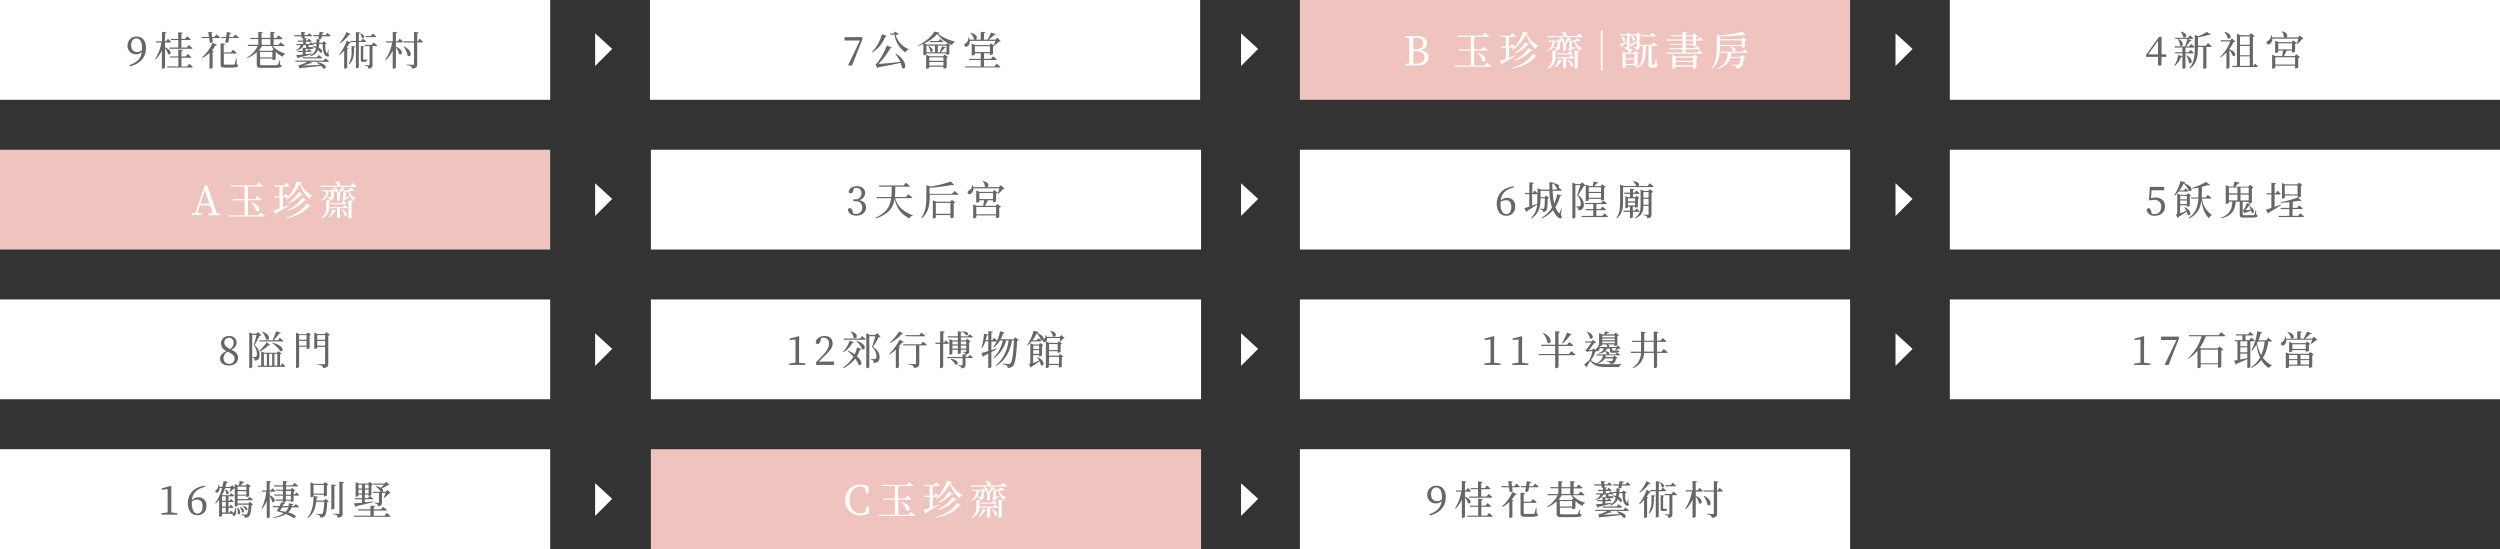 <svg xmlns="http://www.w3.org/2000/svg" viewBox="0 0 999.66 219.52"><rect x="0" y="0" width="999.66" height="219.52" fill="#333333" stroke="none"/><defs><style>.cls-1{fill:#fff;}.cls-2{fill:#666;}.cls-3{fill:#efc4bf;}</style></defs><g id="&#x5716;&#x5C64;_2" data-name="&#x5716;&#x5C64; 2"><g id="&#x5716;&#x5C64;_1-2" data-name="&#x5716;&#x5C64; 1"><rect class="cls-1" width="220" height="39.91"></rect><path class="cls-2" d="M51.8,26c3.11-1.06,4.55-2.71,4.9-5.19a3.17,3.17,0,0,1-2.35.9A3.28,3.28,0,0,1,51,18.24a3.5,3.5,0,0,1,3.72-3.62c2.27,0,3.66,1.76,3.66,4.58,0,3.34-1.93,6.26-6.4,7.31Zm5-5.94c0-.19,0-.41,0-.62,0-2.85-.9-4.1-2.2-4.1s-2.14.93-2.14,2.75,1,2.71,2.38,2.71A2.71,2.71,0,0,0,56.78,20Z"></path><path class="cls-2" d="M66,18.94c3.28,1.35,2.27,3.46,1.2,2.61A7.91,7.91,0,0,0,66,19.28V27c0,.16-.53.43-1,.43h-.26v-7.3a13.17,13.17,0,0,1-2.46,3.62l-.23-.2A17.75,17.75,0,0,0,64.54,17H62.47l-.11-.46h2.4V12.73l1.83.21c0,.24-.16.39-.58.45v3.12h.42l.72-1s.8.71,1.26,1.22c0,.17-.19.25-.4.25H66Zm9.64,6.55s.92.75,1.47,1.28c0,.16-.21.24-.42.24H67l-.13-.45h4.45V23H68l-.13-.46h3.41V19.79l1.87.18c0,.22-.17.38-.59.45v2.16h1.68l.82-1s.9.72,1.46,1.24c0,.18-.21.26-.44.26H72.57v3.52h2.28Zm-7.38-9.91h3V12.91l1.87.19c0,.23-.17.38-.59.45v2h1.48l.8-1.05s.89.73,1.45,1.26c0,.16-.19.24-.43.24h-3.3V19h2.16l.8-1s.93.74,1.48,1.26a.38.38,0,0,1-.4.26H67.85L67.72,19h3.57V16H68.4Z"></path><path class="cls-2" d="M86.54,13.76s.88.7,1.42,1.21c0,.18-.2.26-.43.26H84.87l.21,1.54a1.45,1.45,0,0,1-1.18.35l-.24-1.89h-3l-.12-.46h3l-.25-2,1.74.14a.53.53,0,0,1-.46.44l.19,1.44h1ZM80.76,22.9A15.6,15.6,0,0,0,85,17.13l1.8.82c-.08.18-.29.3-.66.24a14.59,14.59,0,0,1-1.41,1.94l.79.29a.6.6,0,0,1-.5.27v6.43a1.51,1.51,0,0,1-1,.35h-.24V21.12a12.49,12.49,0,0,1-2.77,2Zm13.89,2.77c.42.16.53.3.53.56,0,.57-.61.81-3.33.81H90c-1.44,0-1.8-.3-1.8-1.33V17.34l1.8.19c0,.21-.17.37-.54.42v3h2.9l.81-1.07s.92.75,1.49,1.28c0,.18-.21.26-.43.26H89.5v4c0,.32.11.43.78.43h1.65c.72,0,1.28,0,1.52,0a.44.44,0,0,0,.37-.24,15,15,0,0,0,.58-2.29h.21Zm-.6-11.91s.89.7,1.42,1.21c0,.18-.19.26-.42.26H91.61l-.27,1.63a1.6,1.6,0,0,1-1.25.13l.27-1.76H88.54l-.13-.46h2l.33-2,1.73.4c0,.19-.21.35-.59.35l-.22,1.3h1.61Z"></path><path class="cls-2" d="M109,18.4a10.17,10.17,0,0,0,5.09,3l0,.19a1.33,1.33,0,0,0-1,1.09,8.81,8.81,0,0,1-2.68-1.81l-.19.05v2.78a2,2,0,0,1-1.06.34h-.2v-.64H104V25.6c0,.37.11.47,1.12.47H108c1.17,0,2.23,0,2.59-.05a.66.66,0,0,0,.53-.21,6,6,0,0,0,.63-1.65h.19l0,1.68c.5.13.66.27.66.53,0,.62-.71.78-4.73.78H105c-1.85,0-2.33-.22-2.33-1.34V20.88a13.87,13.87,0,0,1-3.75,2.35L98.79,23a11.16,11.16,0,0,0,4.29-4.61h-3.9l-.13-.47h4.24v-2.3h-3.14l-.14-.48h3.28V12.72l1.79.17c0,.21-.16.36-.51.42v1.84h3.54V12.72l1.81.17c0,.21-.16.36-.52.42v1.84h1.16l.85-1s1,.72,1.55,1.26c0,.18-.21.26-.45.26H109.4v2.3h1.91l.86-1.07s1,.74,1.59,1.28c0,.18-.19.26-.4.26Zm-4.24,0a8.86,8.86,0,0,1-1.22,1.66l.62.26h4.63l.57-.62a10.51,10.51,0,0,1-.76-1.3Zm4.16,4.54V20.77H104v2.17Zm-4.31-5h3.54v-2.3h-3.54Z"></path><path class="cls-2" d="M120.57,14.54h-2.82l-.13-.48h2.9l-.17-1.3,1.74.13c0,.19-.14.36-.45.45l.1.72h1.18l.66-.81s.75.59,1.22,1c0,.17-.2.25-.42.25h-2.56l.06.48a.69.69,0,0,1-.29.23l1.14.12c0,.18-.13.31-.45.36v.49h.56l.61-.73s.72.54,1.19,1c0,.17-.2.25-.42.25h-1.94v.9h1.33l.64-.72s.74.53,1.22.93c0,.17-.19.25-.42.25h-1.68v.55c0,.14,0,.21.19.21h.72l.2,0a1.14,1.14,0,0,0,.24-.05h.14l.06,0c.31.09.42.16.42.36,0,.36-.32.49-1.54.49h-.56c-.4,0-.62-.07-.73-.21a.64.64,0,0,1-.36.16v.72h.74l.59-.64a12.71,12.71,0,0,1,1.12.85c0,.17-.17.25-.4.25h-2v.91c.85-.08,1.75-.19,2.63-.3l0,.26c-1.31.41-3,.89-5.36,1.39a.57.57,0,0,1-.4.35L118.43,22c.6,0,1.56-.09,2.65-.2v-1h-2l-.12-.46h2.09V19.07l1.33.14a2.21,2.21,0,0,1,0-.39v-.76h-1c-.39,1-1.15,1.76-3,2.16l-.21-.24a2.59,2.59,0,0,0,2-1.92h-1.58l-.13-.46h2.75v-.9h-2l-.13-.48h2.17v-.85l-.51,0Zm9.56,8.79s.88.64,1.44,1.12c0,.17-.21.26-.44.26h-7.26l.91.41c-.06.15-.3.29-.74.18a20.86,20.86,0,0,1-2.89.89c1.71,0,4.14-.12,6.77-.24-.39-.3-.79-.6-1.22-.88l.11-.22c4.52.78,3.7,3.09,2.53,2.53a6.21,6.21,0,0,0-1-1.06c-2,.26-4.88.58-8.14.87a.83.83,0,0,1-.37.32l-.53-1.43s.29,0,.42-.06a10.24,10.24,0,0,0,3.07-1.31h-4.59l-.15-.47h11.3ZM127.44,22s.86.62,1.42,1.1c0,.18-.19.26-.42.26h-7.29l-.13-.47h5.66Zm.75-6.18c0,.19-.16.35-.5.4,0,.3,0,.57,0,.86h1.17l.61-.62,1.18,1a1,1,0,0,1-.59.23c-.06,1.36.11,3.06.58,3.57.09.09.14.08.2-.07.13-.32.28-.73.42-1.15l.18,0-.15,1.54c.26.35.35.58.21.8-.26.43-.94.22-1.34-.13-.93-.89-1.12-2.72-1.16-4.7h-1.32a12.12,12.12,0,0,1-.2,1.55c1.94.93,1.4,2.32.51,1.89a4.37,4.37,0,0,0-.83-1,4.84,4.84,0,0,1-3,2.54l-.19-.25a4.3,4.3,0,0,0,2.34-2.95,12.34,12.34,0,0,0-1.22-.69l.11-.24a9,9,0,0,1,1.23.28,8.64,8.64,0,0,0,.1-1.17H125.2l-.15-.47h1.51c0-.45,0-.93,0-1.42Zm2.7-2.69s.8.64,1.3,1.14c-.05.17-.21.25-.43.25H128.7l-.16.85a1.55,1.55,0,0,1-1.25.14l.18-1h-2.13l-.13-.48h2.34l.24-1.34,1.71.33c0,.21-.17.37-.59.37l-.11.64h1.41Z"></path><path class="cls-2" d="M140.38,17.13c-.1.16-.24.24-.63.18A15.88,15.88,0,0,1,138.63,19l.71.26c-.05.14-.21.26-.5.3v7.53a1.48,1.48,0,0,1-1,.36h-.22v-7.2a12.45,12.45,0,0,1-1.85,1.78l-.17-.18a20.25,20.25,0,0,0,3.06-5.62Zm-.15-3.49c-.08.18-.24.24-.59.18a15.13,15.13,0,0,1-3.71,3.57l-.16-.18a16.35,16.35,0,0,0,2.8-4.43Zm.34,4.76,1.52.16c0,.19-.16.35-.54.4v1.42c0,1.59-.29,3.89-1.84,5.32l-.24-.19a9.81,9.81,0,0,0,1.1-5.16Zm2.91-1.6V26.87c0,.16-.51.43-.92.43h-.24V16.8H140.2l-.13-.47h2.25v-3.5l1.74.19c-.05.23-.18.4-.58.45v2.86h.9l.7-.92s.82.65,1.32,1.13a.36.36,0,0,1-.4.26Zm.68-3.49c2.3.88,1.36,2.5.56,1.82a3.94,3.94,0,0,0-.76-1.72Zm2.22,10.47c.29.11.42.17.42.4s-.37.54-1.32.54h-.4c-.72,0-.81-.27-.81-.86V18.38l1.44.18c0,.21-.18.35-.47.4v4.62c0,.18,0,.25.16.25h.37a.34.34,0,0,0,.16,0,.93.93,0,0,0,.24,0h.16Zm3-6.84s.87.71,1.41,1.22c0,.17-.19.25-.41.25h-1.43v7.42c0,.89-.21,1.52-1.66,1.66a1.48,1.48,0,0,0-.24-.85,2,2,0,0,0-1.16-.41V26s1.27.09,1.54.09.34-.09.34-.3V18.41h-1.88l-.12-.46h2.83Zm-3.1-2.08-.13-.48h2.16l.75-1s.87.68,1.4,1.2c0,.17-.2.25-.42.25Z"></path><path class="cls-2" d="M159.82,15.45a17.68,17.68,0,0,1,1.33,1.25.37.37,0,0,1-.4.26H158.3v1.71c3.52,1.43,2.4,3.86,1.25,2.9A5.34,5.34,0,0,0,158.3,19V27c0,.16-.53.43-1,.43h-.27V20.21a13.39,13.39,0,0,1-2.72,3.87l-.23-.21A18.13,18.13,0,0,0,156.81,17h-2.42l-.13-.47h2.79V12.73l1.84.21c0,.24-.18.39-.59.45v3.1h.8Zm8,0a17.29,17.29,0,0,1,1.32,1.26c0,.18-.2.26-.42.26h-1.89v8.71c0,1-.24,1.61-2.1,1.8a1.37,1.37,0,0,0-.44-.94,3.83,3.83,0,0,0-1.68-.51v-.24s2.08.14,2.48.14.45-.11.45-.37V17H161.5l-.13-.47h4.2V12.76l1.85.21c0,.24-.17.39-.56.44v3.08h.29Zm-6.25,3.14c3.9,1.9,2.68,4.78,1.42,3.66a7.88,7.88,0,0,0-1.62-3.55Z"></path><rect class="cls-1" x="259.89" width="220" height="39.91"></rect><path class="cls-2" d="M344.83,14.86v.85l-4.12,10.47H339.3l-.16-.16,4.71-9.8H337.7V14.86Z"></path><path class="cls-2" d="M354.63,14.4c-.06.19-.27.3-.62.27A13.47,13.47,0,0,1,348.84,21l-.18-.16a17.14,17.14,0,0,0,4-7.17Zm3.62,7c5,3.27,4,7,2.43,5.73a7.78,7.78,0,0,0-.56-2c-2.21.52-5.26,1.15-8.93,1.74a1,1,0,0,1-.46.42l-.63-1.75a1.47,1.47,0,0,0,.52-.22,25.39,25.39,0,0,0,4-7.16l2,.85c-.08.18-.27.3-.62.27a30.71,30.71,0,0,1-4.71,6.29c2-.11,5.37-.43,8.74-.83A16.87,16.87,0,0,0,358,21.54Zm1.11-7.79a2,2,0,0,1-1.21.37,8.87,8.87,0,0,0,5.16,5.66l-.05.2A1.84,1.84,0,0,0,362.09,21a10.27,10.27,0,0,1-4.38-7.13H356l-.14-.46h1.45l.55-.82Z"></path><path class="cls-2" d="M375.75,13.1c0,.19-.24.27-.67.32,1.48,1.43,4.23,2.56,6.73,3.2l0,.24A1.51,1.51,0,0,0,380.72,18a12.42,12.42,0,0,1-5.93-4.4,17,17,0,0,1-5.18,3.79l1,.4h7.7l.56-.58,1.2.92a.71.71,0,0,1-.46.22v3.17a1.61,1.61,0,0,1-1,.37h-.19v-.53h-8v.26a1.07,1.07,0,0,1-1,.44h-.19V17.57c-.69.32-1.38.6-2.05.84l-.09-.22c2.6-1.22,5.69-3.79,6.53-5.57Zm2,8.71,1.33,1a1,1,0,0,1-.54.26V27a1.57,1.57,0,0,1-1.06.44h-.22v-.76h-5.67v.39c0,.13-.56.41-1.09.41h-.17V21.89l1.36.57h5.44Zm-7.31-3.56V20.9h3.42V18.25Zm.9.2c2.56,1.07,1.5,2.88.63,2.08a3.91,3.91,0,0,0-.81-2Zm.25,4.48v1.39h5.67V22.93Zm5.67,3.28V24.8h-5.67v1.41Zm-1.38-10.6s.77.58,1.25,1a.38.38,0,0,1-.4.25H372l-.13-.46h3.35ZM375,18.25V20.9h.7a23.8,23.8,0,0,0,1-2.44l1.51.51c-.06.18-.27.29-.6.26a14,14,0,0,1-1.44,1.67h2.29V18.25Z"></path><path class="cls-2" d="M387.74,16.35a2.27,2.27,0,0,1-.85,2.15c-.47.27-1.06.22-1.22-.23a.76.76,0,0,1,.5-1,2.4,2.4,0,0,0,1-2.26h.26a5,5,0,0,1,.24.83h4.48V12.7l1.87.18c0,.22-.18.37-.56.43v2.56h1.39A20,20,0,0,0,396.27,13l1.93.66a.56.56,0,0,1-.63.25,18.81,18.81,0,0,1-2.23,1.94H398l.77-.78,1.41,1.34c-.13.13-.29.14-.61.16a9.93,9.93,0,0,1-2,1.52l-.19-.11a12.11,12.11,0,0,0,.62-1.65Zm10.74,9.11s1,.75,1.52,1.29c0,.16-.18.24-.4.24H386l-.15-.44h6.31V24h-4.58l-.13-.47h4.71V21.3h-2.35v.49c0,.11-.56.39-1.06.39h-.18V17.44l1.32.57h5.78l.62-.67,1.38,1a1.12,1.12,0,0,1-.61.29V21.6a1.79,1.79,0,0,1-1,.37h-.21V21.3h-2.37v2.2h2.83l.79-1s.93.72,1.47,1.25q-.07.24-.42.24h-4.67v2.58h4.21ZM388.12,13.08c3.62.87,2.56,3.46,1.33,2.58A4.75,4.75,0,0,0,388,13.21Zm1.7,7.75h6V18.48h-6Z"></path><rect class="cls-3" x="519.78" width="220" height="39.91"></rect><path class="cls-1" d="M566.86,14.45c2.49,0,3.82,1.18,3.82,2.84,0,1.22-.8,2.36-2.78,2.76,2.38.33,3.37,1.49,3.37,2.93,0,1.6-1.29,3.2-4.64,3.2h-4.78v-.61l1.63-.18c0-1.55,0-3.12,0-4.69v-.84c0-1.56,0-3.09,0-4.63l-1.63-.18v-.6Zm-1.72.68c0,1.51,0,3.06,0,4.61H566c2.11,0,3.07-.75,3.07-2.38s-.89-2.23-2.73-2.23Zm1.16,10.34c2.19,0,3.31-.88,3.31-2.48s-1.06-2.53-3.49-2.53h-1c0,1.83,0,3.43,0,5Z"></path><path class="cls-1" d="M594.59,25.07s1.06.79,1.68,1.36c0,.18-.21.26-.43.26h-14l-.15-.46h6.46v-6H583.4l-.11-.48h4.82v-5h-5.38l-.15-.48h10.28l.91-1.14s1,.8,1.68,1.37c-.05.17-.22.25-.45.25h-5.52v5h2.8l.88-1.1s1,.76,1.62,1.33a.39.39,0,0,1-.42.25h-4.88v6h4.18Zm-3.73-3.92c4.42,1.2,3.34,4.29,1.9,3.27a6.65,6.65,0,0,0-2-3.14Z"></path><path class="cls-1" d="M611,13.13c0,.18-.2.28-.6.31a11.47,11.47,0,0,0,4.69,4.89l0,.21a1.48,1.48,0,0,0-1,1.11,12.83,12.83,0,0,1-3.86-6,16,16,0,0,1-5.44,6.42l-.13-.21c.25-.24.5-.5.75-.79h-2v4c.82-.3,1.7-.62,2.58-1l.06.21c-1.23.74-3,1.83-5.31,3.09a.63.63,0,0,1-.34.43l-.66-1.5c.48-.14,1.35-.43,2.4-.8V19.05h-2l-.13-.44h2.08V14.77h-2l-.13-.47h3.93l.8-1.07s.93.75,1.48,1.28c0,.18-.21.26-.43.26h-2.34v3.84h.48l.7-1s.66.59,1.11,1.09a17,17,0,0,0,3.31-6ZM604.44,27.2c3.81-1,7.06-3.21,8.53-5.65l1.62.87c-.1.16-.24.22-.61.14-1.73,2.27-5.22,4.23-9.44,4.88Zm1.14-3.26a13,13,0,0,0,5.62-4.74l1.63.83c-.1.16-.24.23-.61.16a13,13,0,0,1-6.51,4Zm5.82-6.17c-.09.16-.22.24-.59.18a12.6,12.6,0,0,1-5.06,3.46l-.14-.23a11.76,11.76,0,0,0,4.16-4.25Z"></path><path class="cls-1" d="M631.42,13.34s1,.74,1.55,1.28c-.05.18-.21.26-.43.26H618.63l-.14-.48h7.14a1,1,0,0,1-.32-.13,3.11,3.11,0,0,0-1.06-1.49l.14-.13c2.47.11,2.29,1.57,1.52,1.75h4.66Zm-12.72,7a4.71,4.71,0,0,0,2.08-3.65h-1.43l-.14-.46h3.53l.57-.6,1.16.95a.82.82,0,0,1-.57.22c0,1.94-.19,2.69-.63,3a1.81,1.81,0,0,1-1.15.34,1,1,0,0,0-.19-.69,1.7,1.7,0,0,0-.74-.29l0-.25,1,0a.5.5,0,0,0,.36-.09c.16-.16.24-.77.27-2.18h-1.07a4.32,4.32,0,0,1-2.92,3.86ZM622,22.51a5,5,0,0,1-3.07,5l-.18-.17a5.65,5.65,0,0,0,2-4.82V20.21l1.76.17c0,.21-.16.36-.53.4Zm-.34,4.28a8.31,8.31,0,0,0,1.59-3l1.49.54c-.07.17-.26.3-.6.27A6.16,6.16,0,0,1,621.9,27ZM628.12,22s.79.62,1.27,1.08c0,.18-.19.26-.42.26h-2.72V27a1.29,1.29,0,0,1-1,.33h-.17v-4h-2.66l-.13-.46h5.12ZM632,16.3a.76.76,0,0,1-.74,0c-.37.11-.85.22-1.34.33a4.79,4.79,0,0,0,2.67,2.56l0,.16a1.23,1.23,0,0,0-.84,1,5.67,5.67,0,0,1-2.17-3.63l-1,.16v2.22l1.33-.36.06.22c-.35.21-1.15.75-1.94,1.27a.82.82,0,0,1-.29.27c.24.21.77.62,1.14,1,0,.18-.19.26-.41.26H622.7l-.13-.47h4.37l.67-.86-.46-1c.36-.19.41-.28.41-.51V16.19l1.19.14a12.23,12.23,0,0,0,2.09-1Zm-8.18-1.25c2.57.71,1.69,2.5.78,1.83a3.9,3.9,0,0,0-1-1.7Zm4.5.53a.58.58,0,0,1-.65.24,12.14,12.14,0,0,1-1.4,1.33l.33,0c0,.18-.14.31-.45.37V20.1c0,.11-.49.33-.89.33h-.21V17l.7.07a20,20,0,0,0,1.08-2.1ZM627,23.91c3,1.23,2.06,3.28,1.12,2.48a4.76,4.76,0,0,0-1.3-2.37Zm2.64-3.7,1.73.17c0,.18-.15.32-.47.37v6.32c0,.12-.56.37-1,.37h-.24Z"></path><path class="cls-1" d="M640.76,28.1h-.64v-16h.64Z"></path><path class="cls-1" d="M656.3,14.06a1.2,1.2,0,0,1-.67.29v4.24c0,.82-.16,1.27-1.48,1.39a1.23,1.23,0,0,0-.22-.69A1.49,1.49,0,0,0,653,19v-.24s.93.06,1.18.06.27-.08.27-.27V16.88c-.46.38-1.07.88-1.8,1.44a.54.54,0,0,1-.26.42l-.72-1.14c.53-.18,1.63-.63,2.78-1.11V14.16h-2.25a1.52,1.52,0,0,1-.58.19v4.27a1.33,1.33,0,0,1-.21.88l1.57.32c0,.2-.22.34-.56.36-.27.27-.56.6-.89.91h1.88l.64-.67,1.36,1a1.12,1.12,0,0,1-.62.3v4.59a1.46,1.46,0,0,1-1,.45h-.19v-.73H650v.86c0,.13-.49.4-1,.4h-.19V20.56l1.26.53h.87a12.57,12.57,0,0,0,.3-1.41,2.34,2.34,0,0,1-1.06.29,1.15,1.15,0,0,0-.24-.68A1.82,1.82,0,0,0,649,19v-.22s1,.07,1.23.07.28-.08.28-.28V16.91c-.48.4-1.11.93-1.91,1.54a.53.53,0,0,1-.25.4l-.71-1.12c.51-.2,1.68-.66,2.87-1.19V14.16H648l-.14-.48h2.53L651,13l.88.68h2.5l.56-.69Zm-7.86.47c2.24.86,1.22,2.48.43,1.72a3.09,3.09,0,0,0-.62-1.63Zm1.55,7V23.3h3.59V21.57Zm3.59,4V23.76H650V25.6Zm-1.19-11.11c2.31.82,1.33,2.47.51,1.73a2.92,2.92,0,0,0-.68-1.61Zm10,11.21a.53.53,0,0,1,.38.57c0,.48-.41.79-1.77.79h-.69c-1,0-1.11-.32-1.11-1.12V18.38h-1.1c-.06,4.47-.1,7.27-3.67,9.09l-.19-.25c2.72-1.91,2.64-4.68,2.66-8.84h-1.19l-.12-.46h4.81l.79-1s.9.7,1.42,1.22c0,.17-.19.25-.4.25h-1.79v7.16c0,.21,0,.27.26.27h.78c.1,0,.15,0,.21-.19s.3-1.46.5-2.44h.17ZM656.3,14.11h3.57l.8-1.06s.9.74,1.44,1.25c-.05.18-.21.26-.43.26h-5.25Z"></path><path class="cls-1" d="M677,18.66V18h-2.9v1.23h3.6l.75-.91s.87.64,1.4,1.12c0,.18-.2.26-.42.26h-5.33V21h4.54l.77-.94a15.62,15.62,0,0,1,1.46,1.17c-.05.17-.19.25-.42.25h-14L666.3,21h6.48V19.73h-5.09l-.13-.47h5.22V18H668.2l-.14-.46h4.72v-1.3h-6.44l-.14-.46h6.58V14.54H668.3l-.15-.45h4.63V12.7l1.86.19c0,.23-.18.39-.58.45v.75h2.74l.65-.7,1.39,1.06a1.18,1.18,0,0,1-.65.32v1h.75l.71-.92s.83.66,1.31,1.12c0,.18-.19.26-.4.26h-2.37v2a1.61,1.61,0,0,1-1,.41Zm.57,3.2L679,23a1.16,1.16,0,0,1-.67.32v3.78a2.06,2.06,0,0,1-1.08.35H677v-.83h-7V27c0,.13-.55.42-1.08.42h-.19V22l1.38.56h6.74Zm-7.5,1.2v1.25h7V23.06Zm7,3.05V24.77h-7v1.34Zm-3-10.3H677V14.54h-2.9Zm2.9,1.76v-1.3h-2.9v1.3Z"></path><path class="cls-1" d="M687.7,18.48c0,2.82-.22,6.47-3,8.93l-.22-.16c1.78-2.54,2-5.75,2-8.77V13.74l1.17.48a66.19,66.19,0,0,0,9.07-1.54L698,14c-.16.15-.48.15-.9,0a85.37,85.37,0,0,1-9.4.56v1.1h8.62L697,15,698.38,16a1.28,1.28,0,0,1-.62.3v2.39a1.91,1.91,0,0,1-1.08.35h-.22v-.62H687.7Zm9.79,1.23s.87.67,1.43,1.19c0,.17-.2.25-.41.25H692.3a8.61,8.61,0,0,1-.26,1.6h3.8l.7-.69,1.33,1.09a.88.88,0,0,1-.63.24c-.17,1.84-.56,3.11-1.2,3.54a2.91,2.91,0,0,1-1.68.45,1.12,1.12,0,0,0-.3-.87,3.9,3.9,0,0,0-1.47-.46v-.26c.62.07,1.79.16,2.11.16a.81.81,0,0,0,.54-.12,4.76,4.76,0,0,0,.72-2.61h-4.05c-.51,1.61-1.74,3.1-4.77,4.24l-.17-.24c3.42-1.83,3.79-4,3.89-6.07h-2.69l-.13-.46h8.66Zm-9.79-3.58V18h8.76V16.13Zm4.36,2.57c3,.4,2.05,2.52.89,1.8a4.36,4.36,0,0,0-1-1.68Z"></path><rect class="cls-1" x="779.66" width="220" height="39.91"></rect><path class="cls-2" d="M866.17,22.75h-1.86v3.43H862.9V22.75h-4.75V21.9l5.19-7.18h1v7h1.86Zm-3.27-1v-5.4L859,21.73Z"></path><path class="cls-2" d="M873.88,21.36v5.75a1.26,1.26,0,0,1-1,.35h-.21V22.74c-.08.09-.23.14-.53.11a10.51,10.51,0,0,1-2.5,3.52l-.19-.19a12.16,12.16,0,0,0,1.6-4.26l1.62.67V21.36H869.8l-.13-.46h3V19h-3.08l-.12-.46h4.27a22.87,22.87,0,0,0,.9-3H869.8l-.13-.46h5.23l.74-.95s.85.66,1.36,1.15c0,.18-.19.26-.41.26h-1.93l1.69.56c-.07.18-.26.29-.6.27a17.47,17.47,0,0,1-1.61,2.21h1.23l.74-1s.88.69,1.4,1.2c0,.18-.2.25-.43.25h-3.2V20.9h1.28l.72-.95s.82.67,1.33,1.15c-.05.18-.21.26-.43.26ZM871,15.49c2.86,1.53,1.68,3.63.69,2.67a6.71,6.71,0,0,0-.88-2.58Zm1.12-2.85c3.17.81,2,3,.88,2.13a5.08,5.08,0,0,0-1-2Zm2.24,9.49c3.12,1.6,1.95,3.94.9,3a5.84,5.84,0,0,0-1.09-2.88Zm8.52-4.92s.94.76,1.52,1.3c0,.18-.21.26-.44.26h-1.69v8.3a1.27,1.27,0,0,1-1.06.4H881v-8.7h-2.14v.52c0,2.77-.26,6-3.2,8.15l-.23-.19c1.94-2.22,2.18-5.09,2.18-8V14l1.42.48a21.11,21.11,0,0,0,3.48-1.75L884,13.92c-.14.14-.41.16-.84,0a28,28,0,0,1-4.26,1V18.3H882Z"></path><path class="cls-2" d="M891.48,19.73c3.35,1.18,2.39,3.31,1.31,2.53a6.73,6.73,0,0,0-1.31-2.15V27a1.15,1.15,0,0,1-1,.43h-.21V21a15.47,15.47,0,0,1-2.36,2l-.18-.17a17.5,17.5,0,0,0,4.06-6.26H888.1l-.14-.47h3.78l.78-.73,1.31,1.26a1.17,1.17,0,0,1-.72.19,13.08,13.08,0,0,1-1.63,2.71Zm-1.87-7c3.52,1,2.37,3.4,1.18,2.48a5.86,5.86,0,0,0-1.33-2.36Zm12.1,12.68s.7.67,1.12,1.14c-.05.17-.19.25-.42.25h-9.75l-.12-.46h1.93V13.5l1.41.56h3.52l.64-.81,1.54,1.16c-.11.16-.32.26-.72.31V26.29h.24Zm-6-10.82V17.9h3.87V14.54Zm0,7.52h3.87V18.37h-3.87Zm0,4.23h3.87V22.53h-3.87Z"></path><path class="cls-2" d="M921.07,15.53a.94.94,0,0,1-.63.18,11.76,11.76,0,0,1-1.82,1.92l-.19-.11c.19-.56.41-1.39.56-2.07H908.63a2.33,2.33,0,0,1-1,2.1.88.88,0,0,1-1.29-.21.81.81,0,0,1,.49-1,2.49,2.49,0,0,0,1.3-2.19h.25a4.82,4.82,0,0,1,.18.8h10.29l.79-.77Zm-2.85,6.17,1.47,1.12a1.18,1.18,0,0,1-.72.33V27a1.75,1.75,0,0,1-1.05.39h-.21V26.27H909.8v.79c0,.11-.56.4-1.07.4h-.19v-5.6l1.36.57h2.65c.13-.67.26-1.58.36-2.22H911v.56c0,.13-.56.4-1.08.4h-.17v-4.9l1.33.58h5.25l.65-.72,1.44,1.08a1.38,1.38,0,0,1-.68.34v3.11a1.84,1.84,0,0,1-1.06.38h-.19v-.83H914.4c-.33.67-.77,1.58-1.17,2.22h4.29Zm-.51,4.11V22.9H909.8v2.91ZM911,19.74h5.49V17.31H911Zm1.5-7.2c3.38.69,2,3.25.72,2.19a3.23,3.23,0,0,0-.86-2.08Z"></path><rect class="cls-3" y="59.87" width="220" height="39.91"></rect><path class="cls-1" d="M88.05,85.44v.61H83.28v-.61L85,85.23l-1-3.07H79.92l-1,3,1.72.23v.61H76.72v-.61l1.43-.23,3.72-11h1l3.78,11Zm-4.29-4L81.94,76l-1.79,5.44Z"></path><path class="cls-1" d="M104.28,84.94s1,.79,1.68,1.36c0,.18-.21.26-.43.26h-14l-.15-.46h6.45v-6h-4.7L93,79.58h4.81v-5H92.42l-.15-.48h10.28l.91-1.14s1,.8,1.68,1.36c0,.18-.22.26-.45.26H99.17v5H102l.88-1.1s1,.76,1.62,1.32a.39.39,0,0,1-.42.26H99.17v6h4.18ZM100.55,81c4.42,1.2,3.34,4.29,1.9,3.27a6.73,6.73,0,0,0-2-3.14Z"></path><path class="cls-1" d="M120.69,73c0,.18-.21.27-.61.31a11.64,11.64,0,0,0,4.69,4.89l0,.21a1.47,1.47,0,0,0-1,1.11,12.83,12.83,0,0,1-3.86-6,16,16,0,0,1-5.44,6.42l-.13-.21c.25-.24.49-.5.75-.79h-2v4c.81-.3,1.69-.62,2.57-1l.07.21c-1.23.74-3,1.83-5.32,3.09a.59.59,0,0,1-.33.43l-.66-1.5c.48-.15,1.35-.43,2.4-.8V78.92h-2l-.13-.44h2.08V74.63h-2.05l-.12-.46h3.93l.8-1.07s.93.75,1.48,1.28c0,.17-.21.25-.44.25h-2.33v3.85h.48l.7-1s.66.59,1.11,1.09a17.17,17.17,0,0,0,3.31-6Zm-6.56,14.07c3.81-1,7.06-3.22,8.53-5.65l1.62.87c-.1.16-.24.22-.61.14-1.73,2.27-5.22,4.23-9.44,4.88Zm1.14-3.26a12.93,12.93,0,0,0,5.61-4.74l1.64.83c-.1.16-.24.22-.61.16a13,13,0,0,1-6.52,4Zm5.82-6.17c-.09.16-.22.24-.59.18a12.6,12.6,0,0,1-5.06,3.46l-.14-.23a11.84,11.84,0,0,0,4.16-4.25Z"></path><path class="cls-1" d="M141.11,73.21s1,.74,1.55,1.28c0,.18-.21.26-.43.26H128.32l-.14-.48h7.14a1.13,1.13,0,0,1-.33-.13,3,3,0,0,0-1.05-1.49l.14-.13c2.47.11,2.29,1.57,1.52,1.75h4.66Zm-12.73,7a4.7,4.7,0,0,0,2.09-3.65H129l-.14-.46h3.53l.56-.6,1.17,1a.82.82,0,0,1-.57.22c-.05,1.94-.2,2.69-.63,3a1.89,1.89,0,0,1-1.15.34,1,1,0,0,0-.19-.69,1.7,1.7,0,0,0-.74-.29l0-.26c.32,0,.83,0,1,0a.5.5,0,0,0,.36-.09c.16-.16.24-.77.27-2.18h-1.07a4.33,4.33,0,0,1-2.92,3.86Zm3.32,2.19a5,5,0,0,1-3.08,5l-.17-.17a5.65,5.65,0,0,0,2-4.82V80.08l1.76.17c0,.21-.16.35-.53.4Zm-.34,4.28a8.28,8.28,0,0,0,1.59-3l1.49.55c-.07.17-.26.3-.6.27a6.16,6.16,0,0,1-2.25,2.4Zm6.45-4.77s.79.62,1.27,1.08c0,.18-.2.26-.42.26h-2.72V86.9a1.32,1.32,0,0,1-1,.33h-.17v-4h-2.66l-.13-.46h5.12Zm3.88-5.72a.76.76,0,0,1-.74,0c-.37.11-.85.22-1.34.33a4.79,4.79,0,0,0,2.67,2.56l0,.16a1.24,1.24,0,0,0-.85,1,5.7,5.7,0,0,1-2.16-3.63l-1,.16v2.22l1.33-.36.06.22c-.35.21-1.15.75-1.94,1.26a.77.77,0,0,1-.29.28c.24.2.77.62,1.14,1,0,.18-.19.26-.42.26h-5.77l-.13-.47h4.37l.67-.86-.46-1c.36-.19.41-.28.41-.51V76.06l1.19.14a12.23,12.23,0,0,0,2.09-1Zm-8.18-1.25c2.57.71,1.69,2.5.78,1.83a3.9,3.9,0,0,0-1-1.7Zm4.49.53a.56.56,0,0,1-.64.24A12.14,12.14,0,0,1,136,77l.33,0c0,.18-.14.31-.45.37V80c0,.12-.49.34-.89.34h-.21V76.89l.7.07a20,20,0,0,0,1.08-2.1Zm-1.32,8.32c3,1.24,2.06,3.29,1.12,2.49a4.76,4.76,0,0,0-1.3-2.37Zm2.64-3.69,1.73.17c0,.18-.15.32-.47.37v6.32c0,.12-.56.37-1,.37h-.24Z"></path><rect class="cls-1" x="260.26" y="59.87" width="220" height="39.91"></rect><path class="cls-2" d="M341.16,76.3c-.19.7-.43,1-1,1a.81.81,0,0,1-.82-.59c.32-1.54,1.67-2.26,3.28-2.26,2,0,3.32,1.12,3.32,2.74a3.06,3.06,0,0,1-2.42,2.85c1.9.35,2.79,1.42,2.79,2.86,0,1.94-1.59,3.33-3.93,3.33-1.74,0-3-.73-3.36-2.43a.89.89,0,0,1,.85-.56c.54,0,.75.35,1,1.15l.29,1a3.64,3.64,0,0,0,1,.13A2.37,2.37,0,0,0,344.78,83c0-1.6-.91-2.54-2.72-2.54h-.83v-.77h.68a2.29,2.29,0,0,0,2.56-2.43,1.94,1.94,0,0,0-2.17-2.1,3.42,3.42,0,0,0-.85.09Z"></path><path class="cls-2" d="M358,79.24c.61,2.55,2.38,5.16,7,6.84l0,.19c-.69.1-1.12.35-1.25,1.09a10.27,10.27,0,0,1-6-8c-.51,3.49-2.13,6.13-7.52,8L350,87.1c4.55-2.06,5.91-4.64,6.34-7.86h-5.78l-.14-.46h6c.13-1.28.13-2.66.14-4.15h-5l-.14-.46h9.92l.88-1.1s1,.76,1.64,1.31c-.05.17-.21.25-.44.25H358c0,1.49-.07,2.87-.21,4.15h4.43l.93-1.12s1,.77,1.67,1.33c-.05.17-.23.25-.45.25Z"></path><path class="cls-2" d="M381.63,76.33s1,.77,1.63,1.31c-.05.18-.21.26-.43.26H371.75v.7c0,2.73-.24,6.28-3.13,8.6l-.21-.19c1.84-2.47,2-5.54,2-8.42V74.06l1.66.53a48.16,48.16,0,0,0,8.1-2l1.41,1.36c-.18.15-.47.15-.9,0a67.49,67.49,0,0,1-9,1.14v2.42h9Zm-1,3.6,1.31,1a.86.86,0,0,1-.59.28v5.65a1.47,1.47,0,0,1-1.09.36h-.21V86H374.2v1c0,.09-.4.35-1,.35H373V80.08l1.41.57H380Zm-.58,5.57V81.12H374.2V85.5Z"></path><path class="cls-2" d="M401.66,75.4a.93.93,0,0,1-.62.18,12.27,12.27,0,0,1-1.83,1.92l-.19-.11a19.25,19.25,0,0,0,.56-2.07H389.22a2.31,2.31,0,0,1-1,2.1.88.88,0,0,1-1.29-.21.81.81,0,0,1,.49-1,2.47,2.47,0,0,0,1.3-2.19H389a4.77,4.77,0,0,1,.17.8h10.3l.78-.77Zm-2.85,6.17,1.47,1.12a1.18,1.18,0,0,1-.71.33v3.81a1.82,1.82,0,0,1-1.06.39h-.21V86.14h-7.91v.79c0,.11-.56.4-1.07.4h-.19v-5.6l1.36.57h2.66c.12-.67.25-1.58.35-2.22h-1.89v.56c0,.13-.56.4-1.07.4h-.18v-4.9l1.33.58h5.25l.66-.72L399,77.08a1.47,1.47,0,0,1-.69.34v3.1a1.76,1.76,0,0,1-1.06.39h-.19v-.83H395a24.78,24.78,0,0,1-1.17,2.22h4.29Zm-.51,4.11V82.77h-7.91v2.91Zm-6.69-6.07h5.49V77.18h-5.49Zm1.5-7.2c3.38.69,2,3.25.72,2.19a3.23,3.23,0,0,0-.86-2.08Z"></path><rect class="cls-1" x="519.78" y="59.87" width="220" height="39.91"></rect><path class="cls-2" d="M605.34,74.94c-3.35.8-5,2.56-5.27,5.3a3.67,3.67,0,0,1,2.61-1.14,3.13,3.13,0,0,1,3.19,3.44,3.4,3.4,0,0,1-3.59,3.73c-2.34,0-3.79-1.81-3.79-4.9,0-3.45,2.41-6.38,6.75-6.88ZM600,81.13c0,3,.87,4.47,2.31,4.47,1.2,0,2-.95,2-2.87s-.83-2.67-2.08-2.67a3.35,3.35,0,0,0-2.26.82Z"></path><path class="cls-2" d="M624.11,85.82c.42.79.48,1.14.26,1.33-.53.45-1.53-.21-2-.88A10,10,0,0,1,621,84a11.55,11.55,0,0,1-4.35,3.27l-.16-.27a11.81,11.81,0,0,0,4.11-4,26,26,0,0,1-1.07-6.68H616v2.53h1.61l.61-.67,1.25,1a.81.81,0,0,1-.59.25c-.07,3-.16,4.44-.71,4.95a1.79,1.79,0,0,1-1.17.38,1,1,0,0,0-.24-.7,2.33,2.33,0,0,0-1-.39v-.22c.42,0,1.11.06,1.33.06s.21,0,.27-.09c.24-.31.32-1.59.39-4.13H616v.22c0,2.61-.37,5.8-3.64,7.86l-.19-.19a8.25,8.25,0,0,0,2.5-5.41c-.92.61-2.23,1.52-4,2.59a.59.59,0,0,1-.34.43l-.81-1.55c.41-.11,1.12-.33,2-.62v-5h-1.68l-.13-.46h1.81V72.91l1.79.19c0,.22-.18.38-.58.45v3.6h.23l.68-1s.74.69,1.19,1.19v-2.1l1.42.58h3.35c0-1-.06-2-.06-3l1.84.21a.39.39,0,0,1-.12.26c2.15.17,2.42,1.28,2,1.73a16.06,16.06,0,0,1,1.27,1,.39.39,0,0,1-.42.25h-3.26a25.2,25.2,0,0,0,.64,5.16,21.21,21.21,0,0,0,1.23-3.8l1.71.56c-.06.19-.2.29-.62.27a16.81,16.81,0,0,1-1.87,4.37,7.4,7.4,0,0,0,1.28,2.26c.2.27.28.27.43,0a11.78,11.78,0,0,0,.66-1.77l.2,0Zm-9.46-4.3c.06-.67.08-1.36.08-2v-2a.4.4,0,0,1-.35.14h-1.75v4.55l2-.71ZM621,73.34a.77.77,0,0,1-.28.08c0,.78,0,1.58,0,2.37h1.49l.54-.66a.85.85,0,0,1-.46-.13A3.89,3.89,0,0,0,621,73.35Z"></path><path class="cls-2" d="M634,74.22a1,1,0,0,1-.72.17A35.63,35.63,0,0,1,631,78a4.69,4.69,0,0,1,2.33,3.78c0,1.46-.58,2.24-2.22,2.31a1.89,1.89,0,0,0-.2-1,1.39,1.39,0,0,0-.83-.3v-.24h1.17a.75.75,0,0,0,.42-.1c.27-.14.41-.46.41-1a4.88,4.88,0,0,0-1.49-3.41c.42-1,1-2.78,1.35-4h-2V86.91a1.12,1.12,0,0,1-1,.43h-.21V73l1.42.61h1.78l.77-.75Zm7.54,11.11s.9.72,1.43,1.23c0,.18-.21.24-.44.24h-10l-.13-.46h4.66V84.09h-3l-.13-.48h3.17v-2h-3.24l-.12-.46h6.54l.79-1s.89.69,1.44,1.2c0,.17-.21.25-.44.25h-3.72v2H640l.76-1s.87.69,1.41,1.19c0,.17-.19.25-.41.25h-3.44v2.25h2.48ZM635.29,80c0,.1-.4.39-1,.39h-.21V73.83l1.41.56h1.38c.11-.51.27-1.29.35-1.8l1.87.35c-.06.24-.27.37-.6.37-.28.32-.68.73-1,1.08H640l.67-.7,1.41,1.07a1.34,1.34,0,0,1-.67.34v4.7a1.77,1.77,0,0,1-1,.36h-.21v-.63h-4.9Zm0-5.14v1.85h4.9V74.87Zm4.9,4.2V77.18h-4.9v1.89Z"></path><path class="cls-2" d="M659.66,73.29s1,.74,1.51,1.26c0,.18-.21.26-.44.26H649V80.3c0,2.63-.14,5.25-2.51,7l-.22-.15c1.44-1.79,1.56-4.19,1.56-6.86V73.79l1.38.56h5.22l-.1,0A5.12,5.12,0,0,0,653,72.59l.14-.12c2.45.18,2.55,1.52,1.92,1.88h3.81Zm-6.72,11.43v2.14a1.2,1.2,0,0,1-1,.34h-.19V84.72h-2.48l-.13-.48h2.61V82.62H651v.31a1.29,1.29,0,0,1-.9.32h-.16V78.33l1.12.5h.74v-1.3h-2.26l-.12-.48h2.38v-1.6l1.66.18c0,.19-.14.33-.49.4v1h.69l.69-.88a16.55,16.55,0,0,1,1.24,1.11c0,.17-.17.25-.4.25h-2.22v1.3h.94l.52-.58,1.07,1a1,1,0,0,1-.56.28V82.7A1.28,1.28,0,0,1,654,83h-.21v-.4h-.89v1.62h.8l.66-.8a14.26,14.26,0,0,1,1.23,1c0,.18-.18.26-.4.26Zm-2-5.41v1.18h2.86V79.31Zm0,2.83h2.86V81H651Zm8.72-6.5,1.4,1.08a1.34,1.34,0,0,1-.69.32V85.7c0,.89-.18,1.45-1.68,1.6a1.33,1.33,0,0,0-.32-.84,2.39,2.39,0,0,0-1.24-.43v-.25s1.45.11,1.75.11.33-.1.33-.32V82.33h-2.08c0,2.13-.51,3.86-3.25,5l-.19-.21c2-1.2,2.31-2.92,2.31-5.24V75.79l1.36.56h1.69Zm-2.53,1.17v2.24h2.08V76.81Zm2.08,5.06V79.52h-2.08v2.35Z"></path><rect class="cls-1" x="779.66" y="59.87" width="220" height="39.91"></rect><path class="cls-2" d="M860.1,79.24a6.13,6.13,0,0,1,1.78-.25c2.27,0,3.83,1.26,3.83,3.54s-1.62,3.74-4.1,3.74a3,3,0,0,1-3.27-2.43.85.85,0,0,1,.84-.56c.51,0,.73.25.94,1.1l.29,1.06a3.61,3.61,0,0,0,1.07.16c1.75,0,2.69-1.14,2.69-2.9a2.51,2.51,0,0,0-2.74-2.78,6.13,6.13,0,0,0-1.69.22l-.45-.13.37-5.28h5.73v1.36h-5.06Z"></path><path class="cls-2" d="M871.3,76.4a10.42,10.42,0,0,1-1.79,1.84l-.19-.15a17.21,17.21,0,0,0,2.56-5.68l2,.48c0,.19-.21.29-.61.32,4.48,1.57,3,3.89,1.94,3a7.49,7.49,0,0,0-2.05-2.82,12.79,12.79,0,0,1-1.7,2.77h1.78l.67-.83a15.4,15.4,0,0,1,1.19,1c0,.18-.18.26-.39.26h-3.33Zm2.32,6.46c3.29,1.54,2.21,3.92,1.11,3a4.87,4.87,0,0,0-.37-1.21c-.8.55-2,1.32-3.22,2.1a.9.9,0,0,1-.4.4l-.67-1.34c.45-.26.53-.37.53-.68V77.37l1.23.53h2.48l.59-.64,1.25,1a.85.85,0,0,1-.52.26v3.71a1.55,1.55,0,0,1-1,.4h-.19v-.5h-2.69v3.17c.72-.27,1.57-.61,2.46-1a9.88,9.88,0,0,0-.8-1.34Zm.84-3.15V78.33h-2.69v1.38Zm0,1.92V80.17h-2.69v1.46Zm6-2.21a9.25,9.25,0,0,0,3.92,6.47l0,.19a1.71,1.71,0,0,0-1,1.26c-1.7-1.5-2.69-4.11-3.12-7.23-.41,3.1-1.53,5.51-4.84,7.28l-.22-.27c2.83-2,3.63-4.51,3.87-7.7h-2.88L876,79h3c.08-1.22.08-2.53.08-4a19.92,19.92,0,0,1-2.49.36l-.07-.22a25,25,0,0,0,5.6-2.4L883.76,74c-.15.16-.45.18-.88,0-.66.22-1.51.46-2.4.68,0,1.54,0,3-.13,4.25H882l.8-1s.91.72,1.45,1.23c0,.18-.19.26-.41.26Z"></path><path class="cls-2" d="M902.2,85.81c.42.14.52.29.52.51,0,.51-.53.7-3.4.7h-2c-1.4,0-1.72-.26-1.72-1.14V80.64H894c-.32,3.65-1.7,5.62-5.81,6.7l-.08-.24c3.39-1.4,4.33-3.28,4.54-6.46h-1.44v.46c0,.13-.54.42-1.07.42H890V74l1.37.61h1.59c.17-.62.38-1.44.53-2l2.08.41c-.07.24-.29.37-.63.37-.32.37-.78.83-1.18,1.25H899l.67-.74,1.44,1.11a1.2,1.2,0,0,1-.67.33v5.66a1.84,1.84,0,0,1-1.09.38h-.19v-.67h-2.4v5c0,.27.09.35.77.35h1.84c.78,0,1.42,0,1.69,0s.26,0,.34-.19a10.73,10.73,0,0,0,.54-1.84h.2ZM891.24,75v2.31h3.44V75Zm0,5.13h3.44V77.82h-3.44ZM895.88,75v2.31h3.3V75Zm3.3,5.13V77.82h-3.3v2.34Zm.34,2.32c2.68,1.41,1.66,3.42.8,2.59a3,3,0,0,0-.13-.8c-.64.26-1.59.58-2.52.85a.56.56,0,0,1-.25.22l-.59-1.29a1.12,1.12,0,0,0,.33-.12,8.05,8.05,0,0,0,1.28-2.75l1.48.69a.48.48,0,0,1-.55.22,13.29,13.29,0,0,1-1.6,2c.61,0,1.46-.1,2.29-.19a4.76,4.76,0,0,0-.74-1.3Z"></path><path class="cls-2" d="M912.2,82c-1.12.71-2.77,1.73-5,3a.6.6,0,0,1-.35.42l-.75-1.59c.45-.11,1.21-.35,2.14-.65V77.76h-1.85l-.13-.47h2V73.07l1.84.19c-.05.22-.17.4-.57.45v3.58h.44l.71-1.05s.82.75,1.28,1.26c0,.18-.19.26-.42.26h-2v4.93l2.62-.92Zm7.59,3.27s.93.73,1.47,1.26c0,.18-.21.26-.43.26h-9.64l-.12-.47h4.35V83.6H912l-.12-.47h3.55v-2.3c-1.15.13-2.35.22-3.49.26l0-.26a36.07,36.07,0,0,0,6.82-1.89v-.77h-5.11V79c0,.11-.52.4-1,.4h-.18V73.16l1.28.56h4.89l.64-.7,1.39,1a1.12,1.12,0,0,1-.63.29v4.28c0,.11-.65.36-1.05.36h-.1l1.35,1.32a1,1,0,0,1-.92,0c-.72.12-1.6.27-2.54.4v2.44h1.76l.78-1s.9.7,1.46,1.23c-.05.17-.21.24-.43.24H916.7v2.7H919Zm-1.09-7.54V74.17h-5.11v3.54Z"></path><rect class="cls-1" y="119.74" width="220" height="39.91"></rect><path class="cls-2" d="M95.18,143.16c0,1.78-1.52,3-3.59,3s-3.6-1-3.6-2.78c0-1.3.9-2.2,2.55-3a3.47,3.47,0,0,1-2.18-3.09,3,3,0,0,1,3.28-2.91,2.7,2.7,0,0,1,3,2.69c0,.86-.5,1.89-2.11,2.78C94.33,140.71,95.18,141.63,95.18,143.16Zm-1.41.18c0-1-.66-1.73-2.69-2.71a2.82,2.82,0,0,0-1.69,2.55,2.15,2.15,0,0,0,2.25,2.3A2,2,0,0,0,93.77,143.34ZM92,139.58a2.92,2.92,0,0,0,1.39-2.48,1.86,1.86,0,1,0-3.71-.21C89.69,137.83,90.17,138.7,92,139.58Z"></path><path class="cls-2" d="M104.51,134.06a1,1,0,0,1-.72.19,41.89,41.89,0,0,1-2,3.78,5,5,0,0,1,2,3.87c0,1.54-.5,2.26-2,2.3a1.73,1.73,0,0,0-.17-.91A1.44,1.44,0,0,0,101,143v-.22h1a.56.56,0,0,0,.37-.1c.22-.14.35-.48.35-1.07a5.62,5.62,0,0,0-1.25-3.54c.32-1,.8-2.88,1.09-4.14h-1.7v12.88a1.13,1.13,0,0,1-1,.4h-.19V132.89l1.35.57h1.42l.74-.72Zm8.35,11.17s.75.72,1.17,1.22c0,.17-.19.25-.42.25H103.16l-.13-.48h1.41v-5.71l0,0,1.28.54h5l.62-.64,1.24,1a1.05,1.05,0,0,1-.59.29v4.61h.16ZM109,136.07c.46-1.07,1.07-2.57,1.45-3.6l1.88.61c-.07.18-.28.3-.63.27a32.21,32.21,0,0,1-2.29,2.72h1.71l.79-1s.88.71,1.41,1.22c0,.18-.19.26-.42.26h-9.19l-.12-.47Zm-5.37,4.31a17.2,17.2,0,0,0,3-3.54l1.43,1.12a.58.58,0,0,1-.68.1,13.87,13.87,0,0,1-3.55,2.54Zm1.28-7.8c3.81,1.41,2.76,4,1.51,3.09a8,8,0,0,0-1.68-3Zm.61,13.64h1.2v-4.75h-1.2Zm2.1-4.75v4.75h1.2v-4.75Zm1.44-4.39c4.88,1.22,4.42,3.92,3,3.27a12.63,12.63,0,0,0-3.15-3.12Zm.67,4.39v4.75h1.16v-4.75Z"></path><path class="cls-2" d="M123.05,132.89l1.33,1a1.2,1.2,0,0,1-.58.27v5a1.76,1.76,0,0,1-1,.37h-.19v-.88h-3v8c0,.18-.45.5-1,.5h-.23V133l1.33.63h2.79ZM119.58,134v1.84h3V134Zm3,4.21v-1.9h-3v1.9Zm9.36-4.29a1.13,1.13,0,0,1-.67.32v11.18c0,1-.22,1.58-2.11,1.76a1.4,1.4,0,0,0-.45-.93,4.12,4.12,0,0,0-1.73-.51v-.24s2.15.14,2.56.14.45-.11.45-.38V138.7h-3.14v.41c0,.12-.52.39-1,.39h-.19V133l1.31.56h2.9l.62-.79Zm-5.09.08v1.84H130V134Zm3.14,4.21v-1.9h-3.14v1.9Z"></path><rect class="cls-1" x="260.26" y="119.74" width="220" height="39.91"></rect><path class="cls-2" d="M322.05,145.37v.55h-6.47v-.55l2.5-.35c0-.93,0-1.87,0-2.8v-6.47l-2.33.23v-.61l3.6-.93.24.18-.07,2.51v5.09c0,.93,0,1.87,0,2.8Z"></path><path class="cls-2" d="M333.52,144.56v1.36h-7.2v-1.09c1-1,1.89-2,2.66-2.77,1.77-1.86,2.51-3.22,2.51-4.63a2.12,2.12,0,0,0-2.14-2.38,4.4,4.4,0,0,0-1,.11l-.35,1.28c-.21.8-.51,1.11-1,1.11a1,1,0,0,1-.85-.53c.24-1.8,1.78-2.66,3.52-2.66,2.26,0,3.27,1.23,3.27,3,0,1.51-.82,2.71-3.51,5.25-.49.48-1.25,1.2-2,2Z"></path><path class="cls-2" d="M344.48,139.53c0,.19-.27.35-.65.32a12,12,0,0,1-1.16,2.58c2.53,2.24,1.89,4.13.69,3.39a9.45,9.45,0,0,0-1.41-2.37,15.17,15.17,0,0,1-4.65,3.8l-.21-.29a15.21,15.21,0,0,0,4.18-4.34,21.27,21.27,0,0,0-2.31-2.27l.19-.15a15.27,15.27,0,0,1,2.63,1.51,10,10,0,0,0,.88-2.79Zm-3.05-2.64c-.08.18-.28.3-.63.26a9.67,9.67,0,0,1-3.47,3.66l-.21-.16a12.48,12.48,0,0,0,2.64-4.48Zm3.26-2.53s.9.72,1.46,1.23c0,.18-.21.26-.43.26h-8.25l-.11-.47h6.53Zm-4.45-1.82c3.54.81,2.37,3.45,1.11,2.49a4.77,4.77,0,0,0-1.27-2.38Zm2.29,3.79c4.35,1.17,3.54,4.08,2.16,3.23a7.35,7.35,0,0,0-2.32-3.1Zm9.57-1.75a1,1,0,0,1-.72.2,40.78,40.78,0,0,1-2.3,3.92c1.9,1.23,2.64,2.67,2.64,4,0,1.59-.63,2.37-2.37,2.44a1.76,1.76,0,0,0-.23-1,1.94,1.94,0,0,0-.91-.3v-.24h1.41a.66.66,0,0,0,.39-.11c.3-.15.46-.48.46-1.07a5,5,0,0,0-1.79-3.65c.38-1.06,1-3,1.31-4.31H347.6V146.8c0,.11-.4.43-1,.43h-.21v-14l1.43.69h2.14l.75-.75Z"></path><path class="cls-2" d="M361.41,136.75c-.09.16-.24.24-.64.17a21.46,21.46,0,0,1-1.39,1.67l.54.2a.61.61,0,0,1-.48.29v7.75a1.49,1.49,0,0,1-1,.38h-.24v-7.42a17.55,17.55,0,0,1-2.51,2l-.18-.18a23.53,23.53,0,0,0,4.21-5.78Zm-.22-3.29c-.1.16-.26.23-.61.16a18.82,18.82,0,0,1-4.63,3.54l-.16-.17a19,19,0,0,0,3.75-4.5Zm7.87,3.14s1,.74,1.51,1.27c0,.17-.2.25-.42.25h-2.56v7.19c0,1-.29,1.68-2.18,1.82a1.12,1.12,0,0,0-.46-.92,4.18,4.18,0,0,0-1.84-.52v-.24s2.3.16,2.73.16.45-.11.45-.35v-7.14h-5.05l-.13-.46h7.15Zm-6.95-2.16L362,134h5.63l.82-1s.91.73,1.47,1.24c0,.18-.21.26-.43.26Z"></path><path class="cls-2" d="M377.15,137.5v9.22c0,.17-.54.49-1,.49h-.26V137.5h-1.82L374,137h1.95v-4.59l1.85.21c-.05.22-.16.38-.6.45V137h.32l.68-.94s.78.67,1.23,1.15c0,.18-.19.26-.4.26Zm10.63,4.4s.75.59,1.23,1c0,.18-.19.26-.41.26h-2.53v2.67c0,.88-.19,1.34-1.65,1.47a1.06,1.06,0,0,0-.27-.7,2.27,2.27,0,0,0-1.14-.35V146s1.31.08,1.6.08.29-.08.29-.27V143.2h-6.16l-.13-.47h6.29v-1.1l1.71.17c0,.23-.19.34-.54.4v.53h1Zm-8.88-7.43H383v-2l1.66.17c0,.19-.16.34-.49.4v1.44H387l.7-.86s.82.61,1.31,1.07c0,.18-.19.26-.41.26H384.2v1.16h2l.56-.64,1.35,1a1.15,1.15,0,0,1-.59.29v3.75c0,.73-.18,1.1-1.48,1.2a.74.74,0,0,0-.2-.53,1.58,1.58,0,0,0-.85-.29v-.24s.83.06,1.09.06.27-.09.27-.27v-.59H384.2v1.3c0,.14-.52.37-.95.37H383v-1.67h-2.19v1.6c0,.11-.5.37-1,.37h-.17v-6.26l1.22.54H383v-1.16h-4Zm1.26,9c3.75.48,3.06,2.93,1.83,2.26a6.12,6.12,0,0,0-2-2.13Zm.68-6.91v1.16H383v-1.16Zm2.19,2.8v-1.17h-2.19v1.17Zm1.17-2.8v1.16h2.16v-1.16Zm2.16,2.8v-1.17H384.2v1.17ZM385,132.52c2.93,0,2.24,2,1.18,1.46a3.55,3.55,0,0,0-1.32-1.32Z"></path><path class="cls-2" d="M407.38,136a1.21,1.21,0,0,1-.69.27c-.22,5.52-.75,9.09-1.66,10.07a2.7,2.7,0,0,1-2.1.78,1.1,1.1,0,0,0-.32-.91,5,5,0,0,0-1.73-.56l0-.27c.78.08,2.05.19,2.45.19a.86.86,0,0,0,.7-.24c.72-.62,1.19-4.24,1.4-9.25h-.76c-.75,4.21-2.53,7.84-6.25,10.24l-.18-.19a15.67,15.67,0,0,0,5.06-10h-1a12.77,12.77,0,0,1-4.95,7.2l-.16-.19a13.84,13.84,0,0,0,3.81-7h-1.16A10,10,0,0,1,397.3,139l-.21-.17a11.53,11.53,0,0,0,1.46-2.27h-2.13V140l2.24-.72.06.22c-.62.35-1.39.78-2.3,1.26v6c0,.15-.51.42-1,.42h-.26v-5.75c-.54.27-1.12.58-1.74.88a.71.71,0,0,1-.35.42l-.66-1.55c.54-.15,1.55-.44,2.75-.81v-3.87H394a9.7,9.7,0,0,1-1.3,2.64l-.25-.13a22.45,22.45,0,0,0,1-5.57l1.69.32c0,.2-.2.36-.56.37a18.38,18.38,0,0,1-.46,1.91h1.07v-3.64l1.79.21c0,.23-.16.39-.57.45v3h.33l.72-1s.74.64,1.24,1.15a16.3,16.3,0,0,0,1.18-3.75l1.86.56c-.07.2-.26.34-.63.32a12.55,12.55,0,0,1-1,2.32h5.17l.71-.78Z"></path><path class="cls-2" d="M412.69,136.27a10.52,10.52,0,0,1-1.79,1.8l-.2-.12a17.1,17.1,0,0,0,2.57-5.67l2,.46c0,.2-.21.29-.61.34,4,1.54,2.54,3.71,1.57,2.88a6.41,6.41,0,0,0-1.68-2.64,16.87,16.87,0,0,1-1.7,2.75h1.7l.64-.83s.75.59,1.2,1a.36.36,0,0,1-.39.26h-3.23Zm2.26,6.54c3.41,1.62,2.35,4.05,1.23,3.12a5.33,5.33,0,0,0-.5-1.45c-.77.54-1.9,1.31-3.15,2.13a.88.88,0,0,1-.4.41l-.67-1.34c.44-.26.53-.37.53-.68v-7.76l1.23.53h2.16l.57-.62,1.25.94a.94.94,0,0,1-.54.27v3.7c0,.13-.58.4-1,.4h-.19V142h-2.36v3.16c.71-.26,1.52-.6,2.39-1a10.05,10.05,0,0,0-.79-1.23Zm.56-3.23V138.2h-2.36v1.38Zm0,1.92V140h-2.36v1.46Zm8.21-4.93c0-.34.13-.91.19-1.39h-5.23a1.94,1.94,0,0,1-.37,1.36l1.25.56h3.25l.59-.61,1.28.94a1,1,0,0,1-.58.29v3c0,.12-.59.33-1,.33h-.2v-.61h-3.45v1.79h3.82l.61-.67,1.31,1a1.15,1.15,0,0,1-.61.3v3.75a1.64,1.64,0,0,1-1,.35h-.19v-1h-4v.8c0,.14-.47.43-1,.43h-.19V136.54a.41.41,0,0,1-.12.11.67.67,0,0,1-1-.14.76.76,0,0,1,.42-.92,2,2,0,0,0,.56-1.57h.27a5.76,5.76,0,0,1,.19.68h5.17l.74-.72,1.31,1.26a1,1,0,0,1-.61.16c-.35.35-.91.95-1.29,1.26Zm-4.24,1V140h3.45v-2.4Zm0,5.12v2.8h4v-2.8Zm.67-10.35c3.2.61,2,3,.83,2.06a3.45,3.45,0,0,0-1-1.95Z"></path><rect class="cls-1" x="519.78" y="119.74" width="220" height="39.91"></rect><path class="cls-2" d="M600,145.37v.55H593.5v-.55L596,145c0-.93,0-1.87,0-2.8v-6.47l-2.33.23v-.61l3.6-.93.24.18-.07,2.51v5.09c0,.93,0,1.87,0,2.8Z"></path><path class="cls-2" d="M611.15,145.37v.55h-6.46v-.55l2.5-.35c0-.93,0-1.87,0-2.8v-6.47l-2.34.23v-.61l3.6-.93.24.18-.06,2.51v5.09c0,.93,0,1.87,0,2.8Z"></path><path class="cls-2" d="M628.28,140.41s1.07.8,1.71,1.39c0,.16-.21.24-.42.24H623.2v4.68c0,.17-.57.51-1.09.51h-.25V142h-6.53l-.13-.46h6.66v-3.2h-5.52l-.13-.48h5.65v-5.44l1.9.2c0,.23-.16.39-.56.45v4.79h3.4l.88-1.09s1,.75,1.63,1.31c-.05.18-.21.26-.45.26H623.2v3.2h4.15Zm-11.13-7.27c4.16,2,3,5,1.63,3.85a8.41,8.41,0,0,0-1.79-3.73Zm11.32.63a.57.57,0,0,1-.64.24,15.87,15.87,0,0,1-3,3.36l-.23-.16a24.68,24.68,0,0,0,2-4.26Z"></path><path class="cls-2" d="M639.63,139.19a1.43,1.43,0,0,1-.51,1.08.82.82,0,0,1-.61.11c-.12.14-.28.17-.64.19A8.16,8.16,0,0,1,636.1,144a.8.8,0,0,1,.25.16c1.36,1.28,3.25,1.47,6.57,1.47,1.93,0,3.52,0,5.49-.09v.21a1.18,1.18,0,0,0-.95,1h-5c-3.39,0-4.89-.45-6.32-2.13-.22-.24-.38-.21-.51,0-.26.48-.74,1.34-1.06,2a.26.26,0,0,1-.08.32l-1-1.27c.6-.45,1.53-1.33,2-1.65a10.85,10.85,0,0,0,1.22-3.58h-1.49l-.47.38-1-.88a4.48,4.48,0,0,1,.67-.26c.6-.75,1.38-1.9,1.91-2.72h-2.43l-.15-.46h2.64l.6-.61,1.23,1.09a1.42,1.42,0,0,1-.82.26c-.49.73-1.33,1.9-2,2.73h1.17l.67-.67.85.72a.74.74,0,0,1,.39-.78,1.42,1.42,0,0,0,.65-1.3h.27l0,.1v-4.9l1.23.54h.83c.11-.4.26-.88.34-1.21l1.69.4c-.08.22-.28.33-.62.32l-.66.49h3.21l.62-.65,1.36,1a1.35,1.35,0,0,1-.67.3V138c0,.11-.58.37-1,.37h-.19v-.62h-2.82c1,.24,1,.8.62,1h3l.59-.61,1.1,1.06c-.13.13-.32.14-.59.16a8.7,8.7,0,0,1-1.36.69l-.24-.1c.11-.18.29-.46.45-.74h-1.62v.55c0,.38,0,.4.29.4h1.52a1.33,1.33,0,0,0,.3,0h.15l.09,0c.37.11.45.12.45.28s-.17.44-.88.47c.19.14.75.54,1.12.88,0,.18-.19.26-.38.26h-5.14a4.34,4.34,0,0,1-.24.72h3l.61-.58,1.22,1a1.1,1.1,0,0,1-.61.22c-.13,1-.39,1.56-.88,1.84a2.9,2.9,0,0,1-1.43.28.8.8,0,0,0-.22-.64,2.44,2.44,0,0,0-1.07-.34v-.26c.47.05,1.31.1,1.59.1a.84.84,0,0,0,.43-.08,1.85,1.85,0,0,0,.43-1h-3.28a4.8,4.8,0,0,1-3.11,2.1l-.09-.24a3.85,3.85,0,0,0,2.4-3h-2.43l-.13-.47h4.21c-.05,0-.08-.05-.13-.08a1.85,1.85,0,0,0-.61-1.06l.16-.11c1.7.13,1.68,1,1.2,1.25H646l.57-.66H645c-1.15,0-1.23-.06-1.23-1.15v-.53h-1.25c-.41,1.3-1.58,1.85-3.21,2.05l-.1-.25c1.23-.39,1.84-.93,2.07-1.8Zm-5-6.54c3.41,1.12,2.24,3.54,1.09,2.59a5.14,5.14,0,0,0-1.25-2.48Zm5,5.76c0,.11,0,.22,0,.32h3.17l-.14-.1a1.48,1.48,0,0,0-.46-.91h-1.54V138c0,.12-.51.38-1,.38Zm1.07-4.19v.68h5v-.68Zm5,1.85v-.7h-5v.7Zm0,1.17v-.69h-5v.69Z"></path><path class="cls-2" d="M665.25,139.53s1,.77,1.59,1.33c0,.18-.21.26-.42.26H662.6v5.58c0,.16-.56.48-1,.48h-.26v-6.06h-3.89a7.13,7.13,0,0,1-4.45,6.13l-.18-.21a7.47,7.47,0,0,0,3.37-5.92h-4l-.15-.49h4.15c0-.33,0-.68,0-1v-2.9h-3.52l-.15-.48h3.67v-3.65l1.86.19c0,.23-.16.39-.58.45v3h3.81v-3.68l1.87.21c0,.22-.16.38-.57.45v3H664l.83-1.06s.95.74,1.52,1.29c0,.17-.2.25-.43.25H662.6v3.95h1.79Zm-4,1.1v-3.95h-3.81v2.9c0,.37,0,.72,0,1Z"></path><rect class="cls-1" x="779.66" y="119.74" width="220" height="39.91"></rect><path class="cls-2" d="M859.86,145.37v.55h-6.47v-.55l2.5-.35c0-.93,0-1.87,0-2.8v-6.47l-2.34.23v-.61l3.61-.93.24.18-.07,2.51v5.09c0,.93,0,1.87,0,2.8Z"></path><path class="cls-2" d="M871.27,134.6v.85l-4.12,10.47h-1.41l-.16-.16,4.71-9.8h-6.15V134.6Z"></path><path class="cls-2" d="M888.1,132.82s1.07.82,1.71,1.38c0,.18-.2.26-.41.26H882a17.73,17.73,0,0,1-2.41,4.59l.58.24h6.58l.7-.78,1.54,1.18a1.57,1.57,0,0,1-.77.37v6.59a1.68,1.68,0,0,1-1.1.42h-.19v-1.41H880v1.14a1.27,1.27,0,0,1-1.08.41h-.22v-7a17.1,17.1,0,0,1-3.65,3.24l-.16-.18a19.12,19.12,0,0,0,5.44-8.8h-5l-.12-.47h11.95Zm-8.11,7v5.43h6.93v-5.43Z"></path><path class="cls-2" d="M899.83,136.47v10.25a1.18,1.18,0,0,1-1,.4h-.21v-3.54c-1,.48-2.42,1.1-4.19,1.84a.67.67,0,0,1-.4.39l-.68-1.62,1.32-.23v-7.49h-1l-.13-.46h3.13v-1.86h-2.51l-.13-.45h4.85l.8-1s.9.7,1.46,1.21c-.05.16-.21.24-.43.24h-2.8V136h1.47l.77-1s.91.69,1.46,1.2c0,.17-.21.25-.44.25Zm-1.22,0h-2.79v2h2.79Zm0,2.42h-2.79v2h2.79Zm-2.79,4.87,2.79-.56v-1.81h-2.79ZM907,136.54a16,16,0,0,1-2.15,6.53,9.48,9.48,0,0,0,3.6,3l0,.15a1.38,1.38,0,0,0-1.17,1,9.41,9.41,0,0,1-3.06-3.25,11.63,11.63,0,0,1-4.14,3.23l-.15-.19a12.17,12.17,0,0,0,3.78-4.05,18.84,18.84,0,0,1-1.41-5.23,10.69,10.69,0,0,1-1.82,2.46l-.23-.13a20.87,20.87,0,0,0,2.32-7.61l2,.41c-.05.21-.23.37-.59.39a19.25,19.25,0,0,1-.89,2.81h3.08l.8-1s.94.72,1.49,1.26c0,.18-.19.26-.42.26Zm-4.15,0-.33.72a15.1,15.1,0,0,0,1.65,4.74,16.85,16.85,0,0,0,1.36-5.46Z"></path><path class="cls-2" d="M926.65,135.94c-.12.13-.29.16-.6.18a9.74,9.74,0,0,1-1.84,1.36l-.19-.11c.16-.4.38-1,.53-1.51H914.18a2.38,2.38,0,0,1-.82,2.1c-.43.31-1.09.27-1.26-.17a.8.8,0,0,1,.46-1,2.42,2.42,0,0,0,1.09-2.25l.25,0a5,5,0,0,1,.23.9h4.45v-3l1.87.18c0,.22-.17.36-.56.43v2.37h1.25a21.41,21.41,0,0,0,1.39-2.8l1.92.64c-.08.19-.29.3-.64.28a23,23,0,0,1-2.17,1.88h2.85l.76-.8Zm-2.85,4.81,1.4,1.07a1.19,1.19,0,0,1-.62.3v4.58a1.78,1.78,0,0,1-1.09.39h-.19v-.85h-8v.53c0,.12-.56.41-1.08.41H914v-6.32l1.35.59h7.82Zm-9-8c3.52.81,2.48,3.34,1.28,2.48a4.36,4.36,0,0,0-1.43-2.35Zm.49,9.19v1.66h3.33v-1.66Zm0,3.84h3.33V144h-3.33Zm6.7-5.16V140h-5.38v.43c0,.12-.56.39-1.08.39h-.19v-4.16l1.36.54h5.14l.64-.65,1.38,1a1.12,1.12,0,0,1-.61.29v2.45a2,2,0,0,1-1.06.33Zm0-1.1v-1.86h-5.38v1.86Zm-2.1,2.42v1.66h3.44v-1.66Zm3.44,3.84V144h-3.44v1.72Z"></path><rect class="cls-1" y="179.61" width="220" height="39.91"></rect><path class="cls-2" d="M71,205.24v.55H64.53v-.55l2.5-.35c0-.93,0-1.87,0-2.8v-6.47l-2.34.23v-.61l3.6-.93.24.18L68.5,197v5.09c0,.93,0,1.87,0,2.8Z"></path><path class="cls-2" d="M82,194.68c-3.35.8-5,2.56-5.27,5.3a3.67,3.67,0,0,1,2.61-1.14,3.12,3.12,0,0,1,3.18,3.44A3.4,3.4,0,0,1,78.9,206c-2.34,0-3.79-1.81-3.79-4.9,0-3.45,2.41-6.38,6.75-6.88Zm-5.32,6.19c0,3,.87,4.47,2.31,4.47,1.2,0,2-1,2-2.87s-.83-2.67-2.08-2.67a3.35,3.35,0,0,0-2.26.82Z"></path><path class="cls-2" d="M101.21,201.74a1,1,0,0,1-.63.24c-.16,2.65-.51,4.09-1.13,4.61a2.6,2.6,0,0,1-1.57.45.87.87,0,0,0-.26-.74,3.16,3.16,0,0,0-1.22-.39l0-.27c.55.05,1.46.13,1.76.13a.73.73,0,0,0,.53-.14c.35-.31.61-1.6.75-3.8H95v.39a1.16,1.16,0,0,1-.94.32h-.19v-7.27a2.34,2.34,0,0,1-.44.06,11.9,11.9,0,0,1-1.37,1.38l-.23-.11c.13-.37.29-.95.42-1.44H90a18.19,18.19,0,0,1-1.17,2.75L89,198h2.8l.66-.79s.7.55,1.17,1c0,.18-.19.26-.42.26H91.35v1.81h.33l.6-.77s.67.56,1.08,1c0,.17-.19.25-.4.25H91.35v1.83h.33l.6-.75s.67.54,1.08,1c0,.17-.19.25-.4.25H91.35v1.92h.3l.67-.85s.64.53,1.11,1a3.15,3.15,0,0,0,.53-2l.28,0A3.48,3.48,0,0,1,94.1,206c-.24.3-.82.41-1,.09a.64.64,0,0,1,0-.65H88.77v.78c0,.11-.38.4-.94.4h-.2v-6.82a11.1,11.1,0,0,1-1.37,1.51l-.23-.15a17.76,17.76,0,0,0,2.76-6h-1a2.24,2.24,0,0,1-.57,1.61c-.29.28-.87.34-1.06,0a.7.7,0,0,1,.34-.89,2.69,2.69,0,0,0,.83-2h.27a4.81,4.81,0,0,1,.16.79h1.15a21.71,21.71,0,0,0,.48-2.35l1.78.4c-.06.2-.24.35-.61.36-.12.55-.27,1.08-.43,1.59H92.2l.65-.66,1,1v-1.45l1.34.54h.37c.08-.53.19-1.26.24-1.77l1.9.35c0,.24-.25.37-.59.38-.24.31-.61.71-.91,1h2.13l.62-.65,1.35,1a1.27,1.27,0,0,1-.66.3v3.62a1.49,1.49,0,0,1-1,.39h-.19v-.52H95v1.35h4l.72-.9s.82.64,1.35,1.12c0,.18-.21.26-.44.26H95v1.28h4.32l.63-.64Zm-12.44-3.3v1.81h1.51v-1.81Zm1.51,2.27H88.77v1.83h1.51Zm0,2.29H88.77v1.92h1.51Zm-.21-7.31c2.27.94,1.2,2.54.43,1.79a3.36,3.36,0,0,0-.61-1.7Zm5,7.28c1.8,1.78.71,3.33,0,2.5a6.87,6.87,0,0,0-.26-2.44Zm-.08-8.4v1.37h3.51v-1.37Zm3.51,3.23v-1.39H95v1.39Zm-2.45,4.87c2.35,1.1,1.49,2.83.69,2.12a4,4,0,0,0-.9-2Zm1-.42c2.61.46,2.06,2.24,1.18,1.73A3.69,3.69,0,0,0,97,202.39Z"></path><path class="cls-2" d="M107.87,198c3,1.4,1.89,3.48.89,2.59a5.8,5.8,0,0,0-.89-2.16v8.24c0,.16-.51.47-.94.47h-.26v-6.86a12.82,12.82,0,0,1-1.84,3.17l-.22-.19a20.2,20.2,0,0,0,1.84-6.66h-1.7l-.12-.46h2v-3.86l1.78.19c0,.24-.17.4-.58.47v3.2h.42l.69-.93s.77.66,1.23,1.14c0,.17-.19.25-.41.25h-1.93Zm10.41,3.58s.78.59,1.28,1.06c0,.17-.21.25-.43.25h-2.52a4.92,4.92,0,0,1-1.36,2c4.37,1.18,3,2.65,1.83,2.05a16.4,16.4,0,0,0-2.77-1.4,14.07,14.07,0,0,1-5.17,1.6l-.1-.24a11.87,11.87,0,0,0,4.4-1.68c-.87-.3-1.82-.59-2.86-.85a13.11,13.11,0,0,0,.94-1.52h-2.35l-.13-.48h2.74a13,13,0,0,0,.75-1.61l.58.19v-.72h-2.83l-.15-.48h3v-1.54h-3.43l-.12-.46h3.55v-1.49h-2.67l-.15-.47h2.82v-1.24h-3.46l-.13-.47h3.59v-1.77l1.79.19c-.05.22-.17.38-.59.43v1.15H117l.77-1s.86.67,1.39,1.17c0,.18-.19.26-.42.26h-4.38v1.24h1.82l.6-.64,1.28,1a1.27,1.27,0,0,1-.61.31v1.31h.43l.61-.9s.7.64,1.1,1.11c0,.17-.19.25-.41.25H117.4v2.15c0,.11-.58.33-1,.33h-.17v-.46h-2v.38c0,.13-.53.39-1,.39h-.08l.93.32c-.08.17-.22.3-.67.27-.13.22-.27.49-.43.78h2.4a6.89,6.89,0,0,0,.19-1.12l1.79.37c-.08.24-.27.34-.61.34a2,2,0,0,1-.08.41h.84Zm-5.48,1.31c-.28.5-.57,1-.84,1.38.83.11,1.58.26,2.22.4a4.74,4.74,0,0,0,1.14-1.78Zm1.51-5.1h2v-1.49h-2Zm0,2h2v-1.54h-2Z"></path><path class="cls-2" d="M130.2,199.46l1.28,1.06a.88.88,0,0,1-.63.26c-.14,3.33-.48,5.1-1.13,5.68a2.45,2.45,0,0,1-1.64.53,1,1,0,0,0-.25-.84,3.49,3.49,0,0,0-1.27-.43l0-.25c.54,0,1.47.12,1.78.12a.68.68,0,0,0,.54-.16c.38-.35.64-2,.78-4.81h-3.2c-.32,2.35-1,4.86-3.33,6.5l-.19-.25c2.05-2.12,2.39-5.63,2.45-8.48l1.76.18c0,.21-.16.37-.53.41,0,.37-.06.77-.11,1.16h3Zm-4.84-1.08a1,1,0,0,1-1,.43h-.21v-5.94l1.39.58h3.79l.64-.69,1.38,1a1.19,1.19,0,0,1-.64.3v4.07a1.67,1.67,0,0,1-1,.35h-.21v-.64h-4.15Zm0-4.47v3.5h4.15v-3.5Zm8.36,9.4c0,.12-.51.4-1,.4h-.22v-10l1.79.19c0,.23-.18.4-.59.45Zm3.85-10.5c0,.22-.2.38-.59.43v12c0,1-.22,1.6-1.93,1.78a1.63,1.63,0,0,0-.37-.94,3.16,3.16,0,0,0-1.47-.48v-.24s1.76.12,2.11.12.38-.09.38-.33V192.6Z"></path><path class="cls-2" d="M154.61,205.11s1,.76,1.54,1.3c0,.16-.19.24-.41.24H141.55l-.12-.45h6.7v-2.06h-4.82l-.11-.47h4.93v-1.52l1.83.18c0,.22-.16.37-.53.43v.91h2.93l.81-1s1,.72,1.51,1.25a.39.39,0,0,1-.42.26h-4.83v2.06h4.34Zm-13.07-3.84c.7-.05,1.84-.14,3.23-.27v-1.34H142l-.12-.47h2.86V197.8h-1.42v.45c0,.09-.36.35-.93.35h-.19v-5.81l1.32.56h3.69l.62-.67,1.34,1a1.19,1.19,0,0,1-.65.31v3.93a1.44,1.44,0,0,1-1,.39h-.19v-.53h-1.46v1.39h1.26l.72-.89s.82.64,1.35,1.1c-.05.18-.21.26-.43.26h-2.9v1.23l3.38-.35,0,.27c-1.54.41-3.68.93-6.72,1.57a.61.61,0,0,1-.4.37Zm1.81-7.46v1.52h1.42v-1.52Zm1.42,3.53v-1.56h-1.42v1.56Zm1.17-3.53v1.52h1.46v-1.52Zm1.46,3.53v-1.56h-1.46v1.56Zm1.95-3.53-.15-.46h4.53l.74-.72,1.28,1.22a1.1,1.1,0,0,1-.66.16,17,17,0,0,1-2.4,1.29c.55.48.6,1,.39,1.35h1.15l.71-.72,1.28,1.21c-.13.13-.29.16-.61.18a13.5,13.5,0,0,1-2.08,1.82l-.2-.12a16.22,16.22,0,0,0,.9-1.91h-1.49v3.73c0,.9-.21,1.49-1.65,1.63a1.22,1.22,0,0,0-.27-.83,1.93,1.93,0,0,0-1.14-.4V201s1.29.08,1.54.08.31-.06.31-.26v-3.71h-2.37l-.15-.46h3.19a5.39,5.39,0,0,0-2-2.08l.14-.16a5.24,5.24,0,0,1,2,.62c.38-.37.83-.83,1.18-1.22Z"></path><rect class="cls-3" x="260.26" y="179.61" width="220" height="39.91"></rect><path class="cls-1" d="M347.46,202.62l0,2.57a7.12,7.12,0,0,1-3.51.85,5.74,5.74,0,0,1-5.95-6.13,5.84,5.84,0,0,1,5.95-6.13,6.5,6.5,0,0,1,3.35.87l0,2.57h-1l-.43-2.24a4,4,0,0,0-1.8-.43c-2.41,0-4.33,1.87-4.33,5.36s1.76,5.36,4.27,5.36a4.63,4.63,0,0,0,2-.43l.43-2.22Z"></path><path class="cls-1" d="M364.26,204.68s1.06.79,1.68,1.36c-.05.18-.21.26-.43.26h-14l-.14-.47h6.45v-6h-4.71l-.11-.48h4.82v-5H352.4l-.14-.48h10.27l.91-1.14s1,.8,1.69,1.36c-.05.18-.23.26-.45.26h-5.53v5H362l.88-1.1s1,.76,1.61,1.32a.38.38,0,0,1-.41.26h-4.89v6h4.18Zm-3.73-3.92c4.42,1.2,3.35,4.29,1.91,3.27a6.73,6.73,0,0,0-2.05-3.14Z"></path><path class="cls-1" d="M380.68,192.74c-.05.18-.21.27-.61.31a11.52,11.52,0,0,0,4.69,4.89l0,.21a1.48,1.48,0,0,0-1.06,1.11,12.83,12.83,0,0,1-3.86-6,15.89,15.89,0,0,1-5.44,6.42l-.13-.21a9.49,9.49,0,0,0,.75-.79H373v4c.82-.3,1.7-.62,2.58-1l.06.21c-1.23.74-3,1.83-5.31,3.09a.63.63,0,0,1-.34.43l-.65-1.5c.48-.15,1.34-.43,2.4-.8v-4.44h-2l-.12-.44h2.08v-3.85h-2l-.13-.46h3.94l.8-1.07s.93.75,1.47,1.28c0,.17-.21.25-.43.25H373v3.85h.48l.71-1s.65.59,1.1,1.09a17,17,0,0,0,3.31-6Zm-6.57,14.07c3.81-1,7.06-3.22,8.54-5.65l1.61.86c-.09.17-.24.23-.61.15-1.73,2.27-5.21,4.22-9.44,4.88Zm1.14-3.26a13,13,0,0,0,5.62-4.74l1.63.83c-.1.16-.24.22-.61.16a13,13,0,0,1-6.51,4Zm5.83-6.17c-.1.16-.23.24-.6.18a12.56,12.56,0,0,1-5.05,3.46l-.15-.23a11.71,11.71,0,0,0,4.16-4.26Z"></path><path class="cls-1" d="M401.09,193s1,.74,1.56,1.28c0,.18-.21.26-.44.26H388.3l-.14-.48h7.14a1.08,1.08,0,0,1-.32-.13,3,3,0,0,0-1.06-1.49l.15-.13c2.46.11,2.29,1.57,1.52,1.75h4.65Zm-12.72,7a4.66,4.66,0,0,0,2.08-3.65H389l-.15-.47h3.54l.56-.59,1.17.95a.88.88,0,0,1-.58.22c-.05,1.94-.19,2.69-.62,3a1.9,1.9,0,0,1-1.16.34,1,1,0,0,0-.19-.69,1.66,1.66,0,0,0-.73-.29v-.26c.32,0,.83.05,1.06.05a.47.47,0,0,0,.35-.09c.16-.16.24-.77.27-2.18h-1.07a4.31,4.31,0,0,1-2.91,3.86Zm3.31,2.19a5,5,0,0,1-3.07,5l-.18-.17a5.62,5.62,0,0,0,2-4.82v-2.27l1.76.17c0,.21-.16.35-.53.4Zm-.33,4.27a8.07,8.07,0,0,0,1.58-3l1.49.55c-.06.17-.26.3-.59.27a6.18,6.18,0,0,1-2.26,2.4Zm6.45-4.77s.78.63,1.26,1.09c0,.18-.19.26-.42.26h-2.72v3.66a1.23,1.23,0,0,1-1,.34h-.18v-4h-2.66l-.12-.46h5.12Zm3.87-5.71a.74.74,0,0,1-.74,0c-.36.12-.84.23-1.34.34a4.82,4.82,0,0,0,2.67,2.56V199a1.22,1.22,0,0,0-.85,1,5.66,5.66,0,0,1-2.16-3.63l-1,.16v2.22l1.33-.36.06.22c-.35.21-1.15.75-1.93,1.26a.85.85,0,0,1-.29.28c.24.2.77.62,1.13,1,0,.17-.19.25-.41.25h-5.78l-.13-.46h4.37l.67-.86-.46-1c.37-.19.42-.28.42-.51V195.8l1.18.14a12,12,0,0,0,2.1-1.05Zm-8.18-1.25c2.58.71,1.7,2.5.79,1.83a4,4,0,0,0-1-1.7Zm4.5.53a.56.56,0,0,1-.64.24,13.18,13.18,0,0,1-1.41,1.33l.34,0c0,.18-.15.31-.45.37v2.54c0,.12-.5.34-.9.34h-.21v-3.41l.71.06a18,18,0,0,0,1.07-2.09Zm-1.33,8.32c3,1.24,2.06,3.28,1.12,2.48a4.73,4.73,0,0,0-1.3-2.36Zm2.64-3.69L401,200c0,.18-.14.32-.46.37v6.32c0,.11-.56.37-1,.37h-.24Z"></path><rect class="cls-1" x="519.78" y="179.61" width="220" height="39.91"></rect><path class="cls-2" d="M571.58,205.58c3.1-1.06,4.54-2.71,4.89-5.19a3.21,3.21,0,0,1-2.35.9,3.27,3.27,0,0,1-3.39-3.44,3.48,3.48,0,0,1,3.71-3.62c2.27,0,3.67,1.76,3.67,4.58,0,3.34-1.94,6.26-6.41,7.31Zm5-5.94c0-.19,0-.42,0-.62,0-2.85-.9-4.1-2.19-4.1s-2.15.93-2.15,2.75,1,2.71,2.39,2.71A2.69,2.69,0,0,0,576.55,199.64Z"></path><path class="cls-2" d="M585.79,198.55c3.28,1.35,2.27,3.46,1.2,2.61a7.91,7.91,0,0,0-1.2-2.27v7.74c0,.16-.53.44-1,.44h-.25v-7.3a13.2,13.2,0,0,1-2.47,3.62l-.22-.2a17.91,17.91,0,0,0,2.46-6.61h-2.06l-.11-.46h2.4v-3.78l1.82.21c-.05.24-.16.38-.57.45v3.12h.41l.72-1s.8.7,1.27,1.22a.37.37,0,0,1-.4.25h-2Zm9.63,6.55s.93.75,1.47,1.28c0,.16-.2.24-.41.24h-9.73l-.13-.45h4.45v-3.52h-3.28l-.13-.46h3.41V199.4l1.87.18c0,.22-.18.38-.59.44v2.17H594l.82-1.05s.89.73,1.45,1.25c0,.18-.21.26-.43.26h-3.52v3.52h2.27ZM588,195.19h3v-2.67l1.87.19c0,.22-.18.38-.59.45v2h1.47l.8-1.06s.9.74,1.46,1.27c-.05.16-.19.24-.43.24h-3.3v2.94h2.16l.8-1.05s.93.73,1.47,1.26a.38.38,0,0,1-.4.26h-8.75l-.13-.47h3.57v-2.94h-2.9Z"></path><path class="cls-2" d="M606.31,193.37s.88.7,1.43,1.21c0,.18-.21.26-.43.26h-2.66l.21,1.53a1.44,1.44,0,0,1-1.19.36l-.24-1.89h-3l-.13-.47h3.06l-.26-2,1.75.14c0,.19-.15.35-.47.43l.2,1.44h1Zm-5.77,9.14a15.71,15.71,0,0,0,4.19-5.77l1.79.82c-.08.18-.29.3-.65.24a15.27,15.27,0,0,1-1.41,1.94l.78.28a.58.58,0,0,1-.49.28v6.43a1.52,1.52,0,0,1-1,.35h-.24v-6.35a12,12,0,0,1-2.77,2Zm13.89,2.76c.42.16.53.31.53.56,0,.58-.61.82-3.33.82h-1.81c-1.44,0-1.81-.3-1.81-1.33V197l1.81.19c0,.21-.18.37-.54.42v3h2.89l.82-1.07s.91.75,1.49,1.28c-.05.17-.21.25-.43.25h-4.77v4c0,.32.11.43.78.43h1.65c.72,0,1.28,0,1.52,0a.47.47,0,0,0,.37-.24,15.4,15.4,0,0,0,.57-2.29h.21Zm-.61-11.9s.9.7,1.43,1.21c0,.18-.2.26-.42.26h-3.44l-.27,1.63a1.6,1.6,0,0,1-1.25.13l.27-1.76h-1.82l-.13-.47h2l.34-2,1.73.4c0,.19-.21.35-.59.35l-.23,1.29h1.62Z"></path><path class="cls-2" d="M628.73,198a10.22,10.22,0,0,0,5.09,3v.19a1.34,1.34,0,0,0-1,1.09,8.76,8.76,0,0,1-2.67-1.81l-.19,0v2.78a2,2,0,0,1-1.06.34h-.21V203h-4.93v2.19c0,.37.11.46,1.12.46h2.92c1.16,0,2.22,0,2.59,0a.66.66,0,0,0,.53-.21,6.1,6.1,0,0,0,.62-1.65h.19l0,1.68c.49.13.65.27.65.53,0,.62-.7.78-4.72.78h-2.88c-1.86,0-2.34-.22-2.34-1.34v-4.93a14.06,14.06,0,0,1-3.74,2.35l-.13-.22a11.29,11.29,0,0,0,4.29-4.61H619l-.13-.47h4.25v-2.3h-3.14l-.15-.48h3.29v-2.43l1.79.17c0,.21-.16.35-.51.42v1.84h3.53v-2.43l1.81.17c0,.21-.16.35-.51.42v1.84h1.15l.85-1s1,.72,1.55,1.26c0,.18-.2.26-.44.26h-3.11v2.3h1.9l.87-1.07s1,.74,1.58,1.28c0,.18-.19.26-.4.26Zm-4.24,0a8.86,8.86,0,0,1-1.22,1.66l.63.26h4.62l.58-.63a9.77,9.77,0,0,1-.77-1.29Zm4.16,4.54v-2.17h-4.93v2.17Zm-4.3-5h3.53v-2.3h-3.53Z"></path><path class="cls-2" d="M640.35,194.15h-2.82l-.13-.48h2.9l-.18-1.3,1.75.13c0,.19-.15.35-.45.45l.09.72h1.19l.65-.82s.76.6,1.22,1c-.05.18-.19.26-.42.26h-2.56l.07.48a.66.66,0,0,1-.29.22l1.14.13c0,.18-.13.31-.45.35v.5h.56l.61-.74s.72.55,1.18,1c0,.18-.19.26-.42.26h-1.93v.9h1.33l.64-.72s.73.53,1.21.92c0,.18-.19.26-.41.26h-1.68v.55c0,.14,0,.2.19.2h.91a.93.93,0,0,0,.24,0h.15l.06,0c.3.09.41.16.41.36,0,.36-.31.48-1.53.48H643c-.4,0-.63-.06-.74-.2a.71.71,0,0,1-.35.16v.72h.74l.59-.64a11.73,11.73,0,0,1,1.12.84c0,.18-.18.26-.4.26h-2.05v.91c.85-.08,1.74-.19,2.63-.3l0,.25c-1.32.42-3,.9-5.36,1.4a.56.56,0,0,1-.41.35l-.62-1.38c.61,0,1.57-.09,2.66-.21v-1h-2l-.13-.46h2.1v-1.22l1.33.14a2.15,2.15,0,0,1,0-.4v-.75h-1c-.38,1-1.15,1.76-3,2.16l-.21-.24a2.64,2.64,0,0,0,2-1.92h-1.59l-.12-.46H641v-.9h-2.05l-.13-.48H641V195l-.51,0Zm9.55,8.79s.88.64,1.44,1.12c0,.17-.21.25-.43.25h-7.27l.92.42c-.07.14-.31.29-.74.18a20.61,20.61,0,0,1-2.9.89c1.71,0,4.15-.13,6.77-.24a13.91,13.91,0,0,0-1.21-.88l.11-.22c4.51.78,3.7,3.09,2.53,2.53a6.67,6.67,0,0,0-1-1.06c-2,.26-4.88.58-8.15.86a.76.76,0,0,1-.37.33l-.52-1.43s.28,0,.41-.06a10.4,10.4,0,0,0,3.07-1.32H638l-.14-.46h11.3Zm-2.69-1.32s.87.63,1.43,1.11c0,.18-.2.26-.42.26h-7.3l-.13-.47h5.67Zm.75-6.17c0,.19-.16.35-.49.4,0,.3,0,.57,0,.86h1.16l.61-.62,1.19,1a1.05,1.05,0,0,1-.59.23c-.07,1.36.11,3.05.57,3.57.1.09.15.08.21-.07.13-.32.27-.73.42-1.15l.17,0-.14,1.54c.25.35.35.58.21.8-.26.43-1,.22-1.35-.13-.93-.9-1.12-2.72-1.15-4.7h-1.33a12.16,12.16,0,0,1-.19,1.55c1.93.93,1.39,2.32.51,1.89a4.41,4.41,0,0,0-.83-1,4.84,4.84,0,0,1-3,2.54l-.2-.26a4.24,4.24,0,0,0,2.34-2.94,11.29,11.29,0,0,0-1.22-.69l.12-.24a11.37,11.37,0,0,1,1.23.27,10.23,10.23,0,0,0,.1-1.16H645l-.14-.47h1.5c0-.45,0-.93,0-1.42Zm2.71-2.69s.8.64,1.3,1.13c-.05.18-.21.26-.44.26h-3l-.16.85a1.55,1.55,0,0,1-1.25.14l.17-1h-2.13l-.12-.48h2.33l.24-1.34,1.72.33c0,.21-.18.37-.6.37l-.11.64H650Z"></path><path class="cls-2" d="M660.15,196.74c-.09.16-.24.24-.62.18a17.56,17.56,0,0,1-1.12,1.71l.7.26c0,.14-.21.25-.49.3v7.52a1.46,1.46,0,0,1-1,.37h-.22v-7.2a12.89,12.89,0,0,1-1.84,1.78l-.18-.18a19.75,19.75,0,0,0,3.06-5.62Zm-.14-3.49c-.08.18-.24.24-.59.18A15.56,15.56,0,0,1,655.7,197l-.16-.18a16.55,16.55,0,0,0,2.81-4.43Zm.34,4.76,1.52.16c0,.19-.16.35-.55.4V200c0,1.59-.29,3.89-1.84,5.32l-.24-.2a9.67,9.67,0,0,0,1.11-5.15Zm2.91-1.6v10.07c0,.15-.51.43-.93.43h-.24v-10.5H660l-.13-.47h2.24v-3.5l1.75.19c-.05.22-.18.4-.58.45v2.86h.89l.71-.93s.82.66,1.31,1.14c0,.18-.19.26-.4.26Zm.67-3.49c2.31.88,1.36,2.49.56,1.82a3.9,3.9,0,0,0-.75-1.73Zm2.23,10.47c.28.11.41.17.41.4,0,.38-.37.54-1.31.54h-.4c-.72,0-.82-.27-.82-.86V198l1.44.18c0,.21-.17.35-.46.4v4.62c0,.18,0,.24.16.24h.53a1.14,1.14,0,0,0,.24,0h.16Zm3-6.84s.86.71,1.41,1.22c0,.17-.19.25-.42.25h-1.42v7.41c0,.9-.21,1.53-1.67,1.67a1.41,1.41,0,0,0-.24-.85,1.94,1.94,0,0,0-1.15-.42v-.24s1.26.1,1.54.1.33-.1.33-.3V198h-1.87l-.13-.46h2.83ZM666,194.47l-.12-.48h2.16l.75-1s.86.69,1.39,1.2c0,.18-.19.26-.41.26Z"></path><path class="cls-2" d="M679.59,195.06a17.68,17.68,0,0,1,1.33,1.25.36.36,0,0,1-.4.26h-2.45v1.71c3.53,1.42,2.4,3.86,1.25,2.9a5.26,5.26,0,0,0-1.25-2.6v8c0,.16-.52.44-1,.44h-.28v-7.25a13,13,0,0,1-2.72,3.87l-.22-.21a18,18,0,0,0,2.7-6.91h-2.41l-.13-.47h2.78v-3.76l1.85.21c0,.24-.18.38-.6.45v3.1h.8Zm8,0a16,16,0,0,1,1.31,1.26c-.05.18-.19.26-.41.26h-1.89v8.7c0,1-.24,1.62-2.1,1.81a1.38,1.38,0,0,0-.45-.94,3.58,3.58,0,0,0-1.68-.51v-.24s2.08.14,2.48.14.45-.11.45-.37v-8.59h-4.06l-.13-.47h4.19v-3.73l1.86.21c0,.24-.18.39-.56.43v3.09h.29Zm-6.26,3.13c3.91,1.91,2.69,4.79,1.43,3.67a7.93,7.93,0,0,0-1.62-3.55Z"></path><polygon class="cls-1" points="237.97 13.32 237.97 26.39 244.79 19.57 237.97 13.32"></polygon><polygon class="cls-1" points="237.97 73.29 237.97 86.36 244.79 79.54 237.97 73.29"></polygon><polygon class="cls-1" points="237.97 133.26 237.97 146.33 244.79 139.5 237.97 133.26"></polygon><polygon class="cls-1" points="237.97 193.22 237.97 206.3 244.79 199.47 237.97 193.22"></polygon><polygon class="cls-1" points="496.25 13.32 496.25 26.39 503.08 19.57 496.25 13.32"></polygon><polygon class="cls-1" points="496.25 73.29 496.25 86.36 503.08 79.54 496.25 73.29"></polygon><polygon class="cls-1" points="496.25 133.26 496.25 146.33 503.08 139.5 496.25 133.26"></polygon><polygon class="cls-1" points="496.25 193.22 496.25 206.3 503.08 199.47 496.25 193.22"></polygon><polygon class="cls-1" points="757.95 13.32 757.95 26.39 764.77 19.57 757.95 13.32"></polygon><polygon class="cls-1" points="757.95 73.29 757.95 86.36 764.77 79.54 757.95 73.29"></polygon><polygon class="cls-1" points="757.95 133.26 757.95 146.33 764.77 139.5 757.95 133.26"></polygon></g></g></svg>